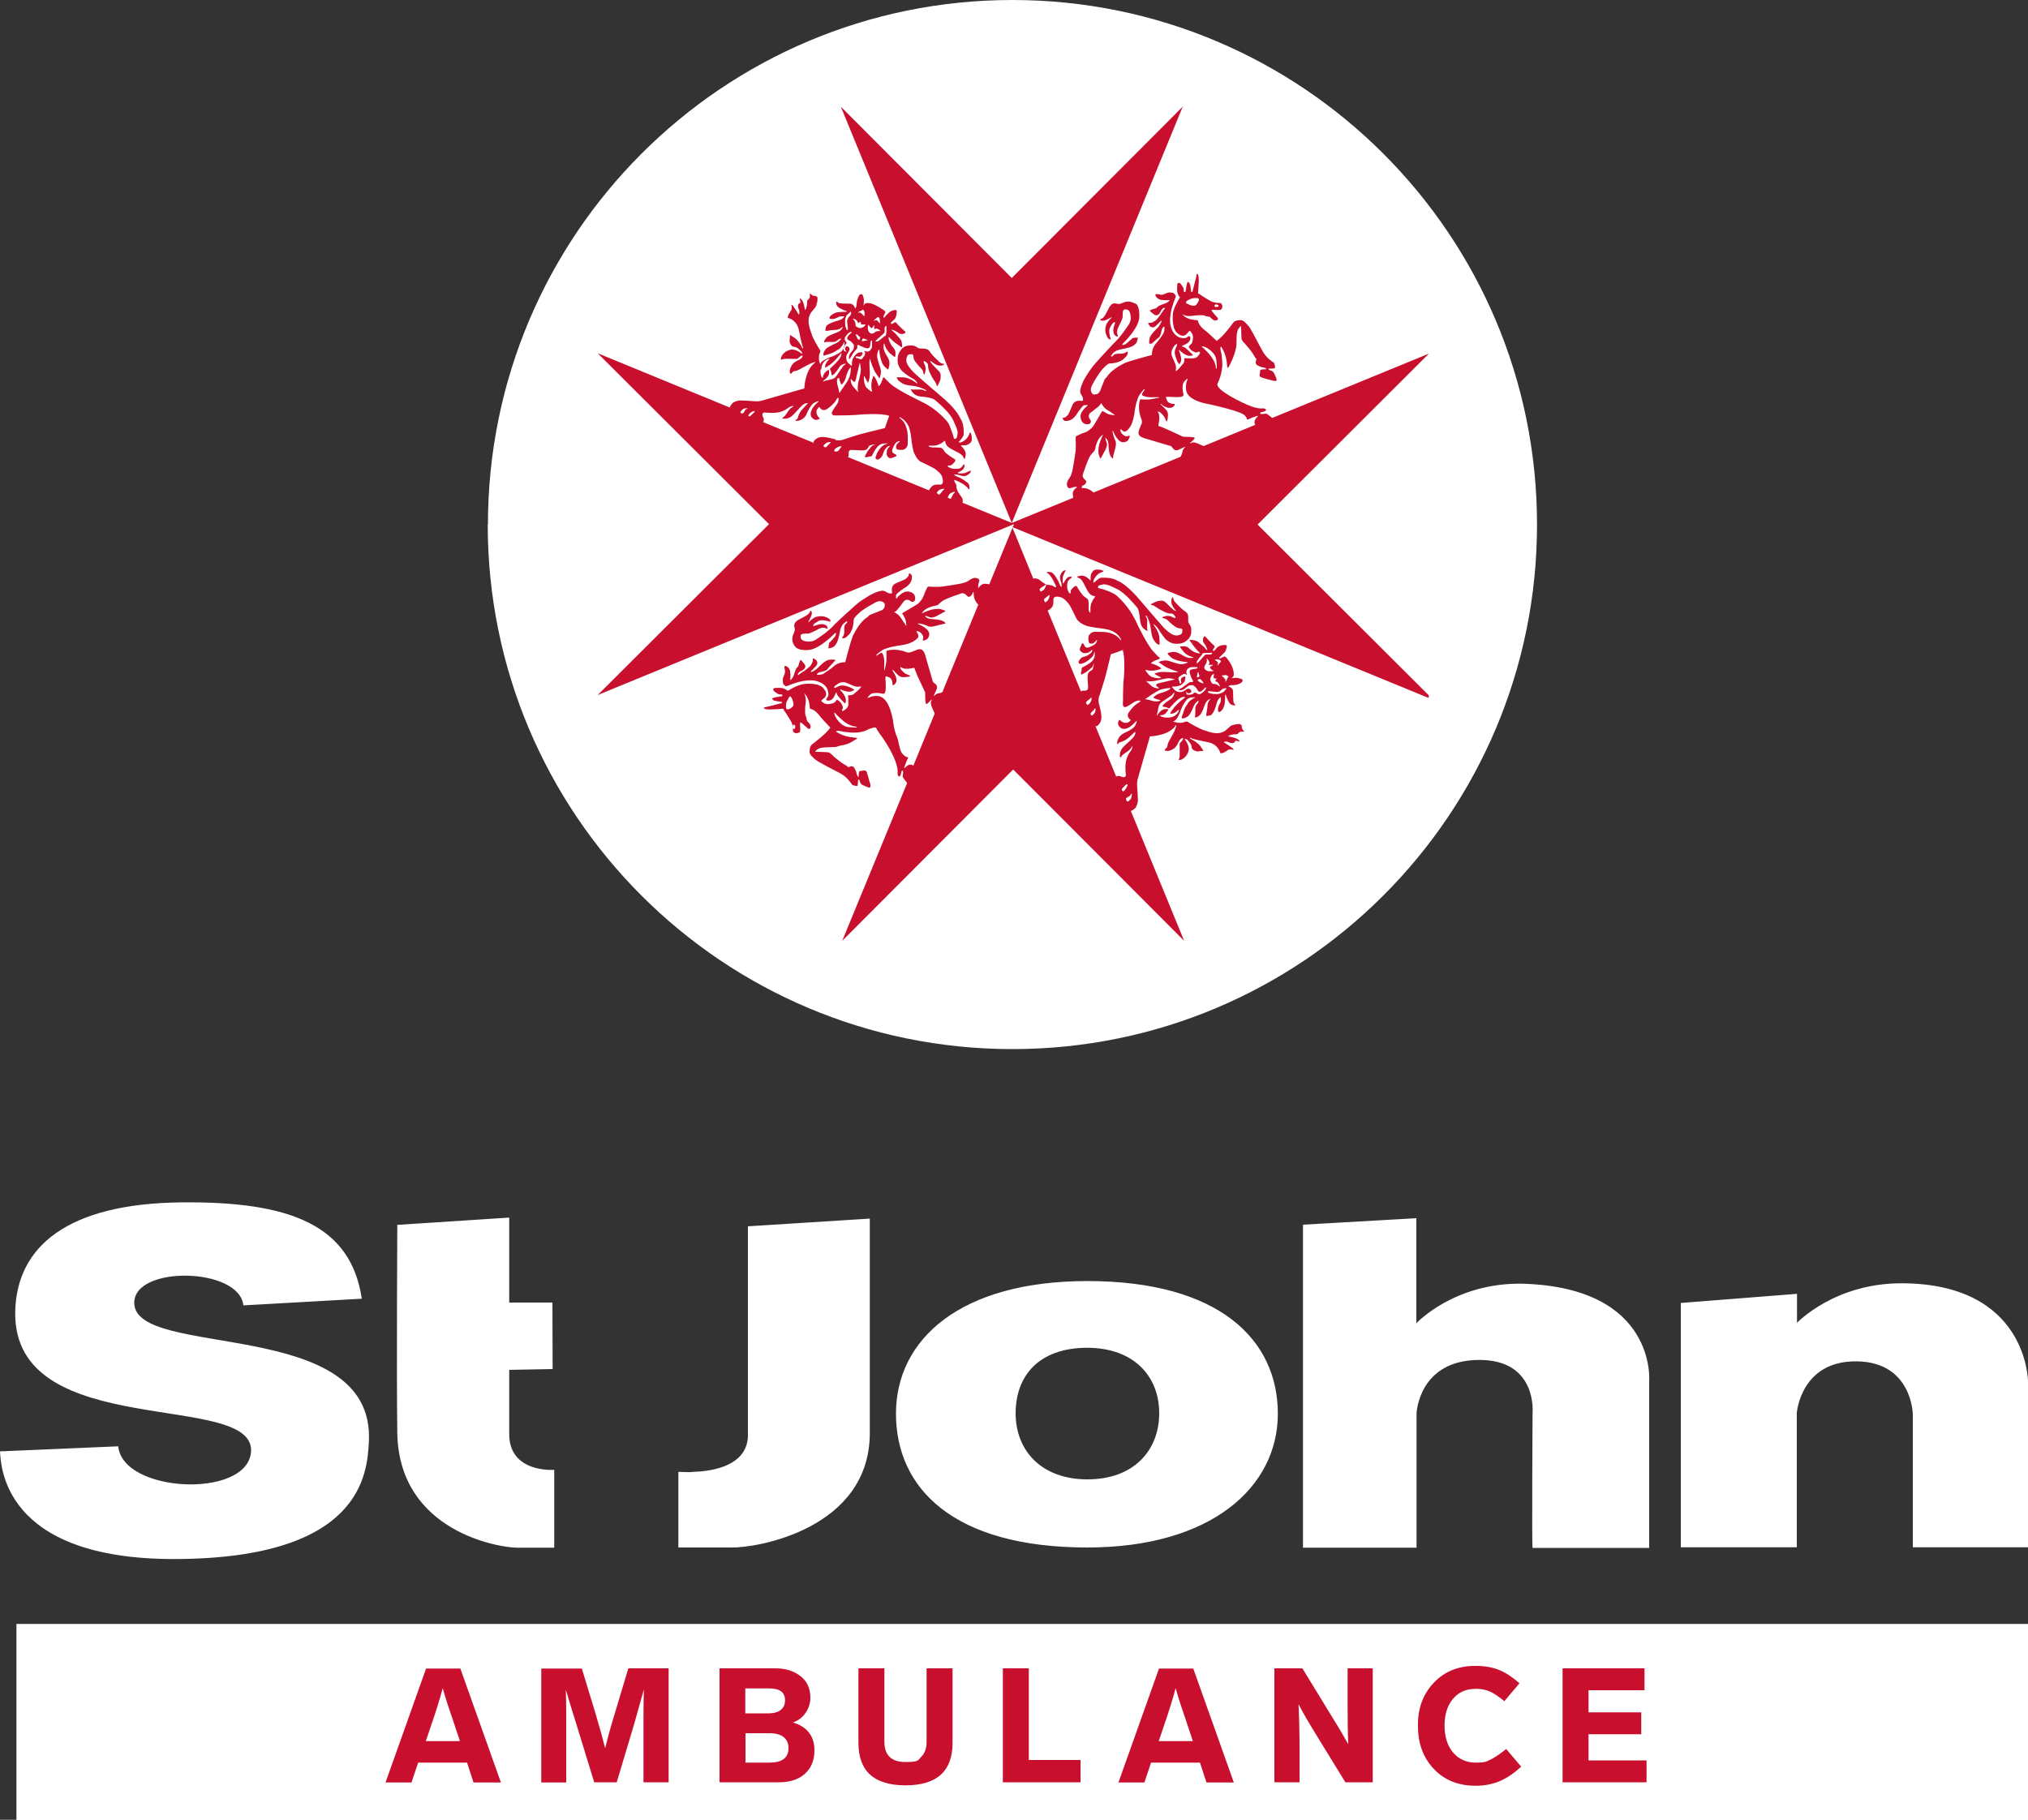 <svg id="Layer_1" xmlns="http://www.w3.org/2000/svg" version="1.1" viewBox="0 0 1000 897.5"><rect x="0" y="0" width="1000" height="897.5" fill="#333333" stroke="none"/><defs><style>.st0{fill:#fff}.st1{fill:#c8102e}</style></defs><path class="st0" d="M240.6 258.7C240.6 115.8 356.4 0 499.2 0s258.7 115.8 258.7 258.7-115.8 258.7-258.7 258.7-258.7-115.8-258.7-258.7"/><path class="st1" d="M513.6 289.6c.6-.3 1.2-.5 1.5-.9.2-.2.9-1 .7.2 0 0-.8 1.7-1.1 2-.4.2-1.2.8-1.3.8-.2 0-.4 0-.5-.2 0 0-.2-1-.3-.8 0-.2.5-.7 1.1-1m3.6 5s-.4 1.3-.8 1.6l-.8.6c-.1 0-.2.4-.5 0 0-.1-.2-.5-.3-.7 0-.2-.5-.5.3-1 .3-.4 1.4-1.1 1.7-1.4.2-.2 1-1 .5.9m2.1.9c0-.9.4-1 .6-1.1 1.1-.6 2.5 0 2.7 0 1.8.2 4 3.1 4.3 3.5.6.6 2.4 4.5 3.3 6.3.2.5.4.8.4.8 1.2 2.1 4 3.1 4.3 3.3 1.7.8 6.6 1.3 6.9 1.4 3.9.4 5.2 1 5.4 1 3.9 1.3 5.2 4.2 5.4 4.6.2.4-.2.4-.3.2-.3-.5-.8-.9-1.1-1.2-1.3-1.4-3.4-2-4.3-2.3-2-.6-5.8-.5-7.3-.5s-2.2 1-2.5 1.3c-1 .9-.6 2.9-.5 3.4.2 1.5 1.4 1.1 1.8 1.1 1-.2 1.9-1.5 2.1-1.7.3-.4.3 0 .2.2 0 .6-.3.9-.4 1.1-.3.7-1.4 1.3-1.7 1.4-.3.1-1 .5-1.7.8-1 .4-1.5.1-1.7 0-.5-.2-.9-1.2-1-1.5-.2-.3-.4-.4-.5-.4-.5 0-.5.2-.6.5 0 .5-.2.5-.3.8-.9 1.7-.5 2.3-.2 2.5 1.3 1.6 3.4.9 3.6.8.8-.1 1.7-1.2 2-1.4.3-.3.2.4.1.6 0 .6-1.2 1.5-1.5 1.7-.2.2-.7.4-1.1.6-.6.3-1.3.5-1.8.6-1.2.4-1.6 1.3-1.8 1.5-.8.9-.3 1.6-.2 1.7.5.5 1.6 0 1.9-.1 2-.6 3.9-2.5 4.6-3.2.1-.2.3-.4.4-.6 0 0 .7-1.9.8-2v2c-.1 1.1-.5 1.7-.7 2-.8 1.5-4.4 3.4-5.1 3.7-.7.3-.6.6-.6 1s-.3 1.4-.4 1.9c0 .9.3.7.5.7s.9-.5 1.1-.6c1.1-.5 3-2.1 3.2-2.3 1.2-.9 1.2-1.7 1.5-2.4.1 0 0 .4 0 .7 0 .5-.3 1.1-.4 1.7-.2.8-.9 1-1.2 1.2-1.6.9-1.3 2.4-1.4 3 0 .5 0 2.3.2 3.9v1.4c0 1.7-1.7 1.4-2.3 1.4-.6 0-.9.2-1.2.4l-16.4-39.9c1-.4 1.6-1.1 1.8-1.3 1.3-1.1 1-3.3 1-4.2m34.2 25.1c.3.8.4 1.7.6 2.8.5 4.2 0 10 0 10.7-.1 1-.3 2.2-.3 3.8-.2 3.8-.1 8.3-.2 8.7-.2 2.3 1.1 2 1.3 2 .6 0 3.1-1.7 3.4-1.9 1.9-1.4 3-1.3 3.4-1.3.4 0 .5.2.5.4s-.8.5-1.1.8c-1.4.8-2.6 2.1-3.5 3.2-.4.5-.7.9-.9 1.2-1.8 2.3.3 3.6.8 4-.2.4-.8.8-1.2 1.1-2 1.1-3.9-.8-4-1-.3-.3-.6 0-.7.1-1 1.9.2 2.9.4 3.2 1.6 1.8 3.7.6 4 .5 1.6-.5 3.8-3 4-3.2.4-.5.4-.2.4 0 0 .4-.5 1.6-.8 2.1-.7 1.5-4.7 3.4-5.1 3.5-.4.2-.8.4-1.1.6-2.5 1.6-2.7 4.3-2.6 4.6 0 .5.2.4.4.4s.2-.3.3-.5c0-.2.3-.3.5-.4.7-.1 2.1-.7 2.2-.8 1.3-.5 3.1-2.2 4.3-3.4.5-.5 1-.9 1.2-1.1v1.1c-.4 1.5-2 2.8-2.5 3.3-.8.8-2.7 2.4-3.3 3.1-1.9 1.9-1.8 3.9-1.8 4.6 0 .7.3.7.4.6.2 0 .4-.5.5-.7.5-.6 2.6-2.1 3-2.3.8-.4 1.8-1.8 2.3-2.6.2.1-.1.8-.2 1.1 0 .5-.4 1-.5 1.2-1.2 1.5-1.7 2.7-1.9 3.2-1.3 3-.8 7.8-.7 8.1.2 1.1-.1 1.4-.4 1.6-.6.6-2.2-.3-2.7-.4-.5-.1-1.4.1-1.6.3L540 357.7c.2.3.3.5.4.5.8 0 1.3-.7 2-1.7s.7-2.7.7-3.2c0-.7-.2-2-.5-3.3-.3-1.2-.5-2.4-.7-2.9-.5-2.1 0-3.8.4-4.5.2-.5 2.2-7.1 2.4-7.6.3-.9 2.2-8.6 2.8-11.2 0-.5.2-.7.2-.8.2-.6.4-.5.6-.5.2 0 4.9-1.7 5.2-1.9.3-.2.4 0 .4.2m11.2 23.7c.6-.3 2.6-1.9 3.4-2.3s2.7-1.9 4.5-2.3c.5-.1 2.2-.5 3-.5.8 0 1.5-.2 1.2.1l-.8.7s-1.5.9-3.7 1.5c-.5.1-2.3.7-3.1 1.5-.2.1-1.5.9-.3 1.2.5.2 1.6.7 2.2.7.3 0 1 .3.3.6-.3 0-.8.3-2.3.2-.5 0-2.1-.5-2.9-.7-.8-.2-1.2-.3-1.4-.3s-.9 0 0-.5m.5-8.4c1.1.1 3 0 4.8-.4s4.7-1.1 5.5-1.1 2.1.2 2.4.3c.3 0 1.5.2.4.4s-4.7 1.2-5.8 1.4c-1.1.2-3.2.6-2.9 1.3s.4.7 1 1.1c.3.2.8.5.2.5-.3 0-2.1 0-3.7-1.3l-.2-.2c-.7-.7-1.7-1.6-1.8-1.7-.2-.2-.9-.5.2-.4m15.9 2.3c.2-.1.3-.2.5-.3.9-.6 1.8-1.4 2-2.1.1-.3.3-1.2.3-1.6 0-.4-.2-.8-.7-.5-.3.1-1 .5-1.1.6s-.5.5-.4 1.2.2 1.1.2 1.3c-.5.4-.8.4-.8.1 0-.3-.1-1-.4-1.4-.1-.2-.6-1.2.3-1.8.9-.6 1.5-1.1 1.9-1.2.3 0 .9-.3 1.2 0 .2.2.6.6.6.3s-.4-1-.3-1.6c0-.4.3-1.2 1-1.6.3-.2 1-.6 1.6-.6h2.7c.1 0 .4.4 0 .6-.3.2-.8.2-1.2.3 0 0-1.8.2-2.1.5-.2.2-.7.5-.1 2.3.2.8.8 2.1 1 2.4s.5.8.4 1c0 .2-.2.3-.7.3-.2 0-.8-.2-1.5.4-.1 0-.8.6-1.8 1.3 0 0-1 .8-1.3 1-.7.3-1.3.7-1.4.8-.1 0-.9.5.2.5.5 0 1.3 0 2.3-.7 1-.7 1.7-1.4 2.1-1.6 0 0 1.7-.4 2.1-.1s0 0 .1 0c.6.4 1.5 1.2 1.8 1.8.3.6.7 1.6 1.7 1.3.4-.1.8-.4 1.1-.7.4-.3.8-.8 1-1 .1-.1.4-.5.6-.4 0 .1.2.3.1.5 0 .2-.8 1.4-1.8 2.1-.3.2-1 1-2.1.7-.2-.1-.7-.3-.9-.5-.2-.2-.8-.4-1.2 0-.2.2-.8.8-1.9.8-.3 0-1.7.1-1.7-.2 0-.2 0-.6-.2-.9v-.5c.1.2.5 1 1.3.9.4 0 1.3-.4 1.3-.8 0-.2-.3-.9-.6-1.1-.3-.2-1-.7-1.9 0-.2.1-1.8 1.3-2.5 1.3s-2.2.1-3.3-1c-.3-.4-1.2-1.3-1.2-1.4 0-.1-.3-.4.7-.3 1 0 2 0 3-.6m9-4c-.6.3-.5 0-.5 0 0-.5.2-1.6.3-1.9 0-.5.2-.6.3-.7l.5 1.5c.3.9 0 .8 0 .8-.1 0-.4.2-.6.3m.3 1.1c.2 0 .5-.2.5-.2s.4-.1.6.2c.2.4.8.8 1 1.1s.4.9.2.9-.6-.3-1.2-.5-1.2-.6-1.4-.9c0-.1-.4-.5.2-.6m-.1-9.9c.4-.6 1-1.3 1.4-1.7.2-.2.3-.4.4-.5.2-.2.3-.8.5-.8s.8-.2 1.7-.2h2.3c0-.1.9-.2.6.2-.1.2-.4.6-1 .6h-1.9c-.1 0-.3 0-.8.4l-.2.2c-.6.6-1.8 2.1-2.3 2.6l-1 1s-.5.5-.4-.1c0-.6 0-.9.8-1.7m6.9 3.1c-.2 0-1.9.7-.8 1.5 0 0 .4.5.9.7.2.1.7.5 0 .5-.6 0-2.1.3-3.1-.4-.2-.1-1.5-.9-.7-2.4.1-.2.9-1.1 1-2.1 0-.2 0-.9-.1-1.4.2.2.6.5.9 1 .2.5.7 1.2.4 1.6-.2.2-.7.7.3.6h1.2c.2 0 .5 0 0 .3m.7 4.8s-.3 1.5.3 1.6h1c0 .4-.2.8-.4 1-.2.2-.3.4.2.5.5 0 1 .5 1.4 1.2 0 .1.2.3.3.5.2.4.2.6.2.8-.2 0-.6-.5-1.2-.8-.4-.2-.8-.4-1.3-.5-.4 0-1.2.1-1.5-.5-.1-.2-1.1-1.5-.5-2.7.2-.4.3-1.1 1.1-1.5.1-.1.7-.7.5.4m.8-7.8c.8 0 2 0 2.4.5.2.2.3.5 0 .9 0 0-.8.8-1.1 1.3-.3.3-.7.6-.2-.3 0-.2.3-.8-.2-1.2-.2-.2-.8-.7-1.1-.9 0 0-.5-.4.3-.3m3.7 14.4c.3 0 .7-.2 1-.2s.7 0 .5.3c-.3.3-.9 1.2-1.5 1.6-.6.4-1.9 1-3 1s-2.6 0-3.4-.4c-.2 0-1-.2-1.1-.5 0-.2-.2-.6.5-.5.7 0 3.5.4 3.9.4.4 0 1.5-.3 1.9-.8 0 0 1-.9 1.2-1m.6-6.6s.8 0 1.4.3c.2.2.8.4.4.8-.2.1-.4.3-.6 1-.2.6-.4 1.1-.7 1.3v-.2c0-.4.1-.9-.4-1.4-.2-.2-.8-.9-1.2-1.2 0-.1-.9-.6 1.1-.4m-19.7 11.1c-.5.3-4.1 3.1-5.8 5.6-.2.2-.3.4-.4.6-.2.2-1.1 1.5-.7 1.6.4 0 1.7.1 3.3-1.4.2-.1 1.3-1.3.7.1 0 0-1 3.1-5 3.2-.2 0-2.2.2-3.7-.6-.1-.1-1.1-.5.2-.6.6 0 1.7-.2 2.8-1.8.2-.2.5-.7.5-.7s.3-.5-.5-.5-1.9-.2-3.4 1.2c-.2.3-1 1-1.2 1.5 0 .2-.6.9-.4 0 .2-.6.4-1.8.6-2.8 0-.4.2-.6.2-.9.1-.4.2-1.5 1.9-2.7 1.7-1.2 4.2-2.7 4.8-3.3.2-.3.4-.7.7-.9.1-.1.6-.7.3.2 0 .2-.4 1.8-1.5 2.6s-3.5 2.3-3.9 3.1c-.1.2-.9.7.3.9.6.1 1.5.2 1.9.5.2.2.6.5 1.1-.1.5-.6 3.3-3.8 5-4.7.3-.1.9-.5 1.3-.6.5 0 1.5-.2 1 .1m-26.9 50.5c-.5.4-.7.8-.9.9-.2 0-.8.2-.8-.1-.1-.6-.7-1.1-.2-1.5.5-.4.5-.4.7-.5 0 0 1.2-.6 1.3-.9.1-.3.4-.8.5-.8s.2 0 .2.4c0 .3-.2 2.1-.7 2.5m-3.6-4.1s-.2-.1-.5-.3c-.1-.1-.3-.7.2-1.2l1.1-1.1c.3-.3.6-.7.8-.7.2 0 .7-.3.6.1 0 .4-.3 1-.4 1.1 0 0-.6 1.3-1.2 1.8s-.6.4-.7.4m-15.1-37.4c-.2 0-.5 0-.7-.4 0-.2-.4-.5.2-1.1.6-.7 1.2-1 1.4-1.4v-.1c.2-.4.7-.9.7 0v.4s-.3 1.4-.7 1.7c-.3.3-.9.9-1.1 1m-2-5.3c-.1 0-.1 0-.5-.4-.2-.2-.7-.7-.1-1.3.3-.4 1.5-1.2 1.7-1.4.2-.2 1.1-1.6.6.9 0 0-.5 1.2-1 1.6-.5.4-.6.5-.7.5m-70.9-6.6c-.4 0-1 .4-1.2.5-.2.2-1.1.4-1.8.5-.7.1-1.5.8-1.7 1-.5.8-.3-.1-.2-.4.2-.3.9-1.7 1.2-2.5.8-1.7-.4-2.8-1-3.1-.6-.4-.9-.8-1-1.4 0-.2-.6-2-1.2-4.3 0 0-2.3-7.7-2.5-8.6-1-2.8-2.3-2.5-2.9-2.5-.6 0-2.3.8-3.9 1.4-1.6.6-3-.2-3.5-.4-5.1-1.5-7.8-.4-8.4-.3-.5.1-.3.6-.3 1v3.7c0 1-.7 3.8-.8 4.6-.1.7-.2.2-.3 0V328c.2-3.3-.3-4.4-.7-5.4-.4-1-.9-.6-1.1-.5-.2 0-1 .7-1.7 1.1-.7.4-.4-.1-.3-.3.1-.2 1.8-1.5 2.5-2 2.1-1.6 8.2-2.5 9.2-2.6 6.1-.8 7.7-2.9 8.5-3.5 1.1-1.2-.2-2.7-.2-2.8-.8-1 .2-.7.6-.6.7.2 1.1.5 1.4.9.2.2.3.4.4.5 1 1.1.6 2.3.4 2.8-.2.7.9.1 1.4 0 1.7-.7 1.8-2.3 1.8-3.1-.2-2.4-4.4-4.3-5.2-4.6-.9-.3-.2-.4-.2-.4s.8 0 1.3.1c.9.2 2.8.8 3.4 1.2 1.4.7 3.7-.1 4.6-.3.9-.2 2.5-.7 3.3-.8 1.5-.2.5-.7.2-1-1.6-1.3-5.7-1.3-6.4-1.4-1.9-.2-2.6-.9-2.8-1.1-.7-.5-.2-.4 0-.4.6 0 1.5.4 2 .6 1.2.5 2.9-.3 3.5-.6.7-.3 2.8-1.6 3.5-1.9 1.4-.6.5-.8.2-.9-.3-.1-1.4-.5-1.8-.6-4-.6-8.2 1.7-8.6 1.8-1.1.6-.5 0-.2-.4 1.5-2.1 5.6-3 6.3-3.1s1-.3 1.2-.4c.1-.1 1.1-1 1.8-1.6 1.4-1.3 8.2-3.5 9.6-4 1.4-.5 2.4.6 3 1.2.8.8 1.2.3 1.5.2.8-.4 1-1.3 1.3-1.8.4-.6.5 0 .4.3 0 .3.1 1.8.3 2.3.4 1.6 1.5 2.9 2 3.3L464.8 341zm-15.1 36.6c-.6-.4-1.1-.5-1.4-.5-1.2-.1-2.5 1.2-2.7 1.5-.5.5-.4-.1-.4-.1l.5-1.4c.2-.8.8-2.1 1-2.5.8-1.4 0-1.1-.4-1.3-.4-.1-1-.5-1.3-.9-1.9-1.2-2.2-4.7-2.6-6-.3-1.4-.4-1.9-.7-2.8-1.4-2.8-2-7.3-2.1-8.5-.3-1.8-1.1-4.5-1.1-4.5-1.8-5.5-3.9-6.3-4.2-6.6-2.7-1.7-6-.2-6.7.1-.7.3-.4-.3-.3-.4.1-.1.8-.8 1-1.1 1.4-1.3 4.9-.8 6.1-.5 1.2.3 1.1-.4 1.4-.9.5-1 .2-5.1.1-6.6 0-1.4.4-1 .5-1s.7.2 1.2.4c1.7.6 1.8 2.9 1.8 3.5 0 .6.4.4.6.3.2 0 .6-.5 1-1 1.2-2-.9-4.8-1.3-5.5-.8-1.6.2-.7.4-.4l.4.4c.5.5 1.3 1.5 2.2 2.1 1.2.9 3.1.5 4.3.4 2.3-.3.3-.9-.7-1.3-.5-.2-1.1-.7-1.7-1.2-.6-.6-1.1-1.2-1.3-1.7-.3-.9.2-.5.2-.5s.6.3 1.1.5c1.4.5 3.8.1 4.6-.1.8-.2 1-.1 1 0s.7 1.9.7 1.9c.3 1 3.5 7.8 3.9 8.6.4.8.6 1.1.7 1.6 0 1.1 0 4.5.3 5.2.2.8.7.3 1 0 .3-.2 1.2-1.1 1.5-1.5.5-.6.5-.1.4 0-.1.1-.3.8-.4 1.1-.2 1 .9 3.3 1.2 3.9.2.5.5 1.2.7 1.6l-10.4 25.4zm-28.5-18.8c-.5 0-2.7-.2-3.4-.2-4.3-.3-6.7-5.4-6.7-5.4-1-2.8.1-1.4.3-1.2.1.3 2.2 2.1 2.5 2.5 3.8 3.5 6.4 3.7 7.1 3.8 1.5.2.5.5.2.5m-29.9.4c-.1.6-.5.3-.7.2-.3 0-.5-1.3-.5-1.3.4-1 .8-.7 1.1-.5.4.4.2 1 .1 1.5m-3.3-9.3c-.3 0-1 .4-1.1-1-.1-.7 0-2.1.3-2.7 0 0 1.1-2.1 1.2-2.3s.5-.6.9-.1 1.1 1.9 1.2 3.1c0 .4.5 1.1-.8 2.1-.6.5-1.3.9-1.8.9m81.8-106.5c-.4.3-.9 1.4-1.2 2-.3.6-.2.6-.5.7-.3 0-.9-.3-1.2-.5-.3-.2-.1-.4 0-.6 0-.2.5-.8.7-1.2.2-.4 2-1.1 2-1.1 1.2-.2.4.5.2.7m-5.2-1.7c-.2.2-1 1.3-1.4 1.7-.6.8-.6.6-.8.6-.2 0-.6-.4-.8-.5-.5-.3-.1-.7 0-.8l.5-.6c.3-.4 1.6-.8 1.6-.8 1.9-.5 1.1.2.9.5m-7.2.1l-39.9-16.4c.2-.2.5-.6.4-1.2 0-.6-.4-2.3 1.4-2.3 1.7 0 4.6.3 5.2.2.6 0 2.1.2 3-1.4.2-.3.4-1 1.2-1.1.6-.2 1.1-.4 1.7-.4h.7c-.7.3-1.5.2-2.4 1.5-.2.2-1.8 2-2.2 3.2-.1.2-.6.9-.6 1.1 0 .2-.2.6.7.5.5 0 1.5-.4 1.9-.4.4 0 .6.1 1-.6.3-.7 2.1-4.3 3.7-5.1.3-.2 1.1-.7 2.5-.7h1.5c-.2.1-1.9.6-2.6 1.2-.7.6-2.6 2.6-3.1 4.6-.1.3-.7 1.4-.1 1.9.1.1.8.6 1.7-.2.3-.2 1.1-.7 1.5-1.8.3-.7.7-2.3 1.3-2.9.2-.3 1.1-1.4 1.7-1.5.2 0 .9-.2.6.1-.3.3-1.3 1.1-1.4 2 0 .2-.8 2.4.8 3.6.3.2.9.6 2.5-.2.3-.1.3-.2.8-.3.3-.1.5-.1.5-.6 0-.2-.1-.4-.4-.5-.3-.1-1.3-.6-1.5-1-.1-.3-.4-.7 0-1.7.2-.6.6-1.4.8-1.7.1-.3.7-1.4 1.4-1.7.2-.1.5-.4 1.1-.4.2 0 .6 0 .2.3-.2.1-1.6 1-1.7 2.1 0 .4-.4 1.6 1.1 1.8.5 0 2.4.4 3.4-.5.3-.3 1.2-1 1.2-2.5s.2-5.3-.5-7.3c0-.2-.2-.6-.3-.9-.4-1.1-.9-2.5-2-3.4-.3-.3-.7-.8-1.2-1.1-.2-.1-.1-.5.2-.3.3.2 3 1.4 4.4 4.8 0 .2.2.4.2.6 0 .2.6 1.5 1 5.4 0 .3.6 5.2 1.4 6.9.2.3 1.2 3.1 3.3 4.3.2 0 2.2 1 4 1.9 1.4.7 2.8 1.4 3.1 1.7.4.3 3.3 2.4 3.5 4.3 0 .2.6 1.7 0 2.7 0 .2-.2.6-1.1.6-.9 0-3.1-.3-4.2 1-.2.2-.9.8-1.3 1.8m-46-25.1c-.9-.2-4.8-1.2-6.1-1.2-.5 0-2.2 0-3.2.7s-1.6 1.2-1.7 2c0 0 .2.2.6.4l-25.4-10.4c.2-.2.4-1.1.3-1.6-.1-.5-1.1-2.1-.5-2.7.2-.3.5-.6 1.6-.4.3 0 5.1.6 8.1-.7.5-.2 1.7-.7 3.2-1.9.2-.1.7-.4 1.2-.5.3 0 1-.4 1.1-.1-.7.5-2.1 1.5-2.5 2.3-.2.4-1.7 2.5-2.3 3-.2.2-.7.4-.7.5 0 .2 0 .4.6.4.7 0 2.8.1 4.6-1.8.7-.6 2.3-2.5 3.1-3.3.6-.7 2.3-2.8 4.3-2.6-.4.6-3.7 3.6-4.4 5.5 0 .1-.6 1.5-.8 2.2 0 .2-.2.4-.4.4s-.5.1-.5.3c0 .2 0 .4.4.4.3 0 3.8-.1 5.2-3.8.1-.4 2-4.4 3.5-5.1 0 0 .2 0 .2-.1.6-.3 1.5-.7 1.8-.7.2 0 .4 0 0 .4 0 0-.2.2-.4.3-.8.7-2.4 2.4-2.8 3.7-.1.3-1.3 2.5.5 4 .3.2 1.3 1.4 3.2.4.2-.1.4-.4 0-.7-.2-.2-2.1-2.1-1-4.1.3-.4.7-1 1.1-1.2.4.6 1.7 2.6 4 .9.6-.4 2.2-1.6 3.4-3 .4-.4.7-.9.9-1.3.3-.4.6-1.1.8-1.1.1 0 .4 0 .4.5 0 .3 0 .9-.4 2-.2.4-.5.9-.9 1.4-.2.3-2 2.8-2 3.4 0 .3-.3 1.5 2 1.4.6 0 8.8 0 12.5-.5.9 0 9.8-.7 13.5.6.2 0 .4.1.2.4-.2.3-1.8 4.9-1.9 5.2v.1c0 .2 0 .3-.5.5-.6.1-10.9 2.7-12 3s-6.8 2.1-7.6 2.4c-.8.3-2.4.9-4.5.4m2.6 3.9c-.2.2-.7 1-1 1.3-.6.6-1.7.6-1.9.4-.4-.3-.2-.5-.2-.6s.1-.3.5-.7c.4-.4 1.6-1 1.6-1 2.5-.6 1.1.4.9.6m-5.3-2.1c-.3.2-1 1-1.6 1.6-.6.6-.8 0-1 0-.4-.2-.5-.4-.4-.6 0-.2.7-.8 1-1.1.3-.4 1.7-.7 1.7-.7 1.5 0 .5.6.2.8m-37-15.6c0 .1-.3.4-.6.6l-1.4 1.4c-.4.4-.8 0-.9-.1-.2-.2 0-.3 0-.4 0 0 .2-.2.5-.7.3-.5 1.4-1 1.4-1l.9-.3c.3-.1.2.3 0 .5m-4.1-1.4c-.3.1-.7 1.1-.7 1.1 0 .1-.4.6-.7.9-.2.2-.4.2-.6.1l-.4-.2s-.1 0-.2-.1c-.2-.2-.1-.5 0-.6 0-.2.7-.7 1-1.1.3-.4 1.7-.6 2-.6.3 0 .3.1.3.2s-.4.2-.6.4m37.1-19.8c.1-4 3.2-5 3.2-5 1.5-.6.3.5.1.7-1.5 1.6-1.5 2.9-1.4 3.3 0 .4 1.4-.5 1.6-.7 2.6-1.5 5.9-5.7 6.2-6.2.4-.5.2.5.1.9 0 .5-.5 1.1-.6 1.4-.9 1.6-4 4.5-4.6 5s-.3.8-.1 1.1c.3.4.4 1.3.5 1.9.2 1.1.7.4.9.3.8-.5 2.4-2.8 3.1-3.9.8-1.2 2.4-1.5 2.6-1.5.9-.2.3.2.2.3-.2.3-.6.4-.9.7-.5.6-2.1 3.1-3.3 4.8-.5.7-1 1.2-1.4 1.4-.6.3-1 .4-1.3.5-1 .3-2.9.6-3.7.9-.8.2-.2-.3 0-.4.3-.2.8-.6 1.1-.9l.3-.3c1.5-1.5 1.2-2.6 1.2-3.4 0-.8-.5-.5-.5-.5s-.5.3-.7.5c-1.5 1.2-1.7 2.2-1.8 2.8-.1 1.2-.5.3-.6.2-.8-1.4-.6-3.5-.6-3.7m8.8 4.2c.1-.3.4 0 .4 0 0 .1.1.3.1.4 0 .6.5 1.7.7 2.2.3 1.2 1-.1 1.2-.3.5-.6 1-1.6 1.2-2.3.1-.4.2-.6.2-.8.6-2.2 1.5-3.7 1.5-3.7l.7-.8c.3-.3.1.4.1 1.2 0 .8-.3 2.5-.5 3 0 .4-.2.8-.4 1.1-.6 1.5-1.6 2.8-2 3.4-.4.7-2 2.8-2.3 3.4-.5.9-.5.2-.5 0s-.1-.6-.3-1.4c-.2-.8-.7-2.4-.7-2.9-.2-1.5 0-2 .2-2.3v-.1zm9.7 6.2c.1 1.1-.2.4-.4.2l-1.9-2.1c-1.3-1.6-1.4-3.4-1.3-3.7 0-.5.3 0 .5.2.4.6 1.1 1 1.1 1 .5.4.9-.8 1.1-1.9 0-.4.1-.7.2-1 .2-1.1 1.2-4.7 1.4-5.9.2-1.1.3 0 .4.4 0 .3.2 1.6.3 2.4 0 .6-.3 2.4-.7 4.1-.1.5-.2 1-.4 1.4-.5 1.8-.5 3.8-.4 4.8m-6.7-21c0-1.2.6-1.7.8-1.9.5-.4.3-1 0-1.2-.2-.2-.4-.7-.5-.9-.3-1.1.5-1.8.7-2.1.7-1.1 1.8-1.7 2.1-1.8.2 0 .4 0 .5.1.2.2-.2.5-.4.6-.1.1-.6.6-1 .9-.3.4-.6.8-.7 1.1-.3 1.1.7 1.4 1.3 1.7s1.4 1.2 1.8 1.8c.4.5 0 2.1 0 2.1v.1c-.1.4-.9 1.1-1.6 2.1s-.7 1.8-.7 2.3c0 1.1.5.3.6.2 0-.2.5-.8.8-1.4.3-.7 2.1-2.9 2.3-3.1l.3-.3c.3-.5.1-.9.1-1.1 0-.5 0-.6.3-.7.2-.1.7.2 1 .4.4.2 1.7.7 2.4 1 1.8.6 2.2 0 2.3-.1.4-.3.5-2.1.5-2.1 0-.4.1-.9.3-1.2.2-.3.5 0 .5 0v2.7c0 .5-.2.9-.4 1.2 0 0-.2.3-.2.4-.4.7-1.2.9-1.6 1-.6 0-1.3-.3-1.6-.3-.3 0 .1.3.3.6.2.2 0 .8 0 1.1 0 .4-.6 1-1.2 1.9-.6.9-1.6.4-1.8.2-.4-.2-1.1-.4-1.4-.4s-.3-.2.1-.8c.2 0 .7.1 1.3.2.6.1 1-.2 1.2-.4.1-.1.5-.8.6-1.1.2-.5-.1-.6-.5-.7-.4 0-1.3.1-1.6.3-.9.3-1.9 1.6-2.5 2.6-.6 1-.6 2-.6 3s-.2.8-.4.7c-.1 0-1-.9-1.4-1.2-1.1-1.1-1.1-2.6-1-3.3 0-.7 1.2-2.3 1.3-2.6.4-.5.3-1.3.3-1.3 0-.2-.2-.5-.3-.6-.2-.3-.9-.6-1.1-.6-.4 0-.6.7-.8 1.2v.1c-.2.8.7 1.2.9 1.3.2.1-.3.1-.5 0-.2 0-.7-.1-.9-.2-.2 0-.2-.7-.2-1.2v-.5m1.8-16.1c.4-.6 1.3-1.2 1.6-1.5.3-.3.3.2.3.5s-.1.7-.2.9c0 .3-1 1.2-1 1.2-.4.4-.7 1.5-.8 1.9 0 .4.3 3.1.4 3.9 0 .8-.3.6-.5.5-.2 0-.4-.9-.5-1.1-.4-.8-.4-2.3-.4-3.4s.6-2.4 1-3m6.4 11.6s-.2.3-.2.5c-.1.6-.5.3-.6.2-.3-.2-.6-.8-.9-1.4-.2-.6-.5-1-.5-1.2 0-.1.6 0 .9.2.3.2.7.8 1.1 1 .4.2.2.6.2.6m3.6 1c0 .1-.1.3-.7.3-.3 0-1.4.3-1.9.2 0 0-.4.1 0-.5.1-.2.2-.5.3-.6 0-.1 0-.3.8 0 0 0 .9.4 1.5.5m-5.9-10c.6.3 1.1.9 1.2 1.4s.3.4.5.2.5-.5 1-.4v.9c.1.6 1.6.3 1.6.3 1-.2.5.4.4.5-.4.8-1.1.9-1.5 1.1-1.2.6-2.5-.4-2.7-.5-.6-.3-.4-1-.5-1.5-.1-1.3-1.2-2.2-1.3-2.5.4 0 1 .3 1.4.5m2.3-4.2c.5-.1.7-.3.9-.4 0 0 0-.1.1-.1.2-.3.4-.1.6 0l.2.3c.3.5.3 1.4.3 1.4.1 2-.3 1.2-.4 1.1-.3-.4-1.1-1-1.2-1.2-.5-.5-1.1-.4-1.4-.3h-.2c.2-.4.6-.7 1.3-.8m3.6 7.1c0-.6.4 0 .5 0 .2.5.7.9.7.9.8 1.1 1.5-.6 1.6-.8.2-.4.3-.1.3 0v1.2c0 1 .4.4.6.3.5-.3 1.1.1 1.6.4.5.2.7.7 1 .9-.5-.2-1.1-.2-1.4-.1-1 0-1.9.9-2.1 1-1.5.8-2.3-.6-2.4-.7-.7-1-.4-2.5-.4-3.1m3.2-2.8c.5-.3 1.3-1.1 1.3-1.1.4-.4.7-.2.9 0 .5.4.5 1.6.5 2.4 0 .8-.2.4-.3.3-.2-.3-.8-.9-.9-1.1-.4-.5-1-.3-1.2-.2-.9.5-.6 0-.3-.2m4.6 6.7c.4-.5.4-.7.4-.8v-1.9c0-.6.5-.8.6-1 .4-.3.3.5.3.6v2.3c-.1.9-.2 1.5-.3 1.7 0 .2-.6.3-.8.5-.2.2-1.3 1.1-2.2 1.8-.8.7-1.1.7-1.8.7-.6 0-.2-.4-.1-.4l1-1c.5-.5 2.3-1.9 2.7-2.5m98 75.1c.5-.2 1.4-.5 1.8-1.3.1-.3.6-.8-.2-1.5-.6-.6-1.7-1.5-1.2-3 .5-1.4 2.7-8.2 4-9.6.5-.6 1.4-1.6 1.6-1.8.1-.1.3-.5.5-1.2 0-.7 1-4.8 3.1-6.3.3-.3 1-1 .4.2-.1.3-2.5 4.6-1.9 8.6.1.4.4 1.5.6 1.8.1.3.3 1.2.9-.2.3-.7 1.6-2.9 1.9-3.5.3-.7 1.1-2.4.6-3.5-.2-.6-.6-1.4-.6-2s0-.7.4 0c.2.2.9.9 1.1 2.8 0 .7 0 4.8 1.4 6.4.2.2.7 1.3.9-.2 0-.8.6-2.4.8-3.3.2-.9 1-3.2.3-4.6-.3-.6-1-2.5-1.2-3.4-.1-.6-.2-1.3-.2-1.3s0-.7.4.2c.3.9 2.3 5.1 4.6 5.2.8 0 2.4 0 3.1-1.8.2-.5.8-1.7 0-1.4-.4.2-1.7.6-2.8-.4-.4-.4-1.1-.8-1.4-1.9 0-.3-.4-1.4.6-.6.2.2 1.2 1.7 2.8.2.4-.5 1.5-1.4 2.4-3.8.4-1.2.8-2.7 1.1-4.6 0-1 1-7.1 2.6-9.2.5-.7 1.8-2.4 2-2.5.2-.1.8-.4.3.3-.4.7-1 1.5-1.1 1.7 0 .2-.5.7.5 1.1 1 .4 2.1.9 5.4.7h2.2c.2 0 .7.2 0 .3-.7.1-3.6.7-4.6.8-1 .1-3.4 0-3.7 0-.3 0-.8-.3-.9.3-.1.6-1.2 3.2.3 8.4.2.4.9 1.6.6 3 0 .2 0 .3-.2.5-.6 1.6-1.4 3.3-1.4 3.9 0 .6-.3 1.9 2.5 2.9 1.4.4 12.3 3.7 12.8 3.8.6 0 1 .4 1.4 1 .4.6 1.4 1.8 3.1 1 .8-.3 2.2-1.1 2.5-1.2.3-.2 1.2-.3.4.2-.2.2-.9 1-1 1.7s-.3 1.6-.5 1.8c0 .1-.4.7-.5 1l-42.9 17.6c-.5-.5-1.7-1.5-3.2-1.9-.4-.2-1.9-.4-2.2-.3-.2 0-.9 0-.3-.4m39.2-40.8c.6.4 3.4 2.5 5.5 1.3.5-.4 1-.8 1-1 0-.2.3-.6-.3-.6s-2.8-.1-3.5-1.8c-.2-.5-.4-1.1-.4-1.2 0-.1-.5-.6 1-.5 1.4 0 5.6.4 6.6-.1.5-.2 1.2-.1.9-1.4-.3-1-.7-3.7 0-5.3.1-.3.3-.5.5-.8.3-.3 1-.9 1.1-1.1s.7-.4.4.3c0 .2-.3.7-.5 1.3 0 0-.7 3.6.4 5.4.3.4 1.5 3.7 11 5.4 1.2.2 16.1 3.6 17.4 5.5.3.3.8.9.9 1.3.1.3-.1 1.1 1.3.4.4-.2 1.7-.8 2.5-1l1.4-.5s.6-.1.2.4c-.2.2-1.5 1.4-1.5 2.5v.2c0 .3 0 .8.4 1.3L593.5 220c-.4-.2-1-.4-1.4-.6-.6-.3-2.9-1.4-3.9-1.2-.3 0-1 .2-1.1.4s-.6 0 0-.4c.5-.3 1.3-1.2 1.6-1.5.3-.3.7-.8 0-1-.8-.2-4.1-.3-5.2-.3-.4-.1-.8-.3-1.6-.7s-7.6-3.5-8.6-3.9c-1-.3-1.9-.7-2-.7-.1 0-.2-.2 0-1 0-.2.1-.6.2-1.1.2-1.1.2-2.6 0-3.6-.1-.5-.5-1.1-.5-1.1s-.4-.6.5-.2c.9.3 2.5 2.1 2.9 3 .4.9 1 3 1.3.7.2-1.2.5-3.1-.4-4.3-.9-1.2-2.3-2.3-2.5-2.6-.3-.3-1.2-1.2.4-.4m21.2-28.3s5.1 2.3 5.4 6.7c0 .6.3 2.9.2 3.4 0 .3-.3 1.3-.5-.2 0-.6-.3-3.3-3.8-7.1-.4-.3-2.2-2.4-2.5-2.5-.3-.1-1.6-1.3 1.2-.3m-9.3-22.7c.1-.2 2.3-1.2 2.3-1.2.6-.2 2-.4 2.7-.3 1.4.1 1.1.8 1 1.1 0 .5-.5 1.1-.9 1.8-.3.4-.6.7-1.3.9 0 0-1.1 0-1.9-.3-.8-.4-1.7-.8-2-.9-.5-.4 0-.8 0-.9m14.5 1.4s1.2.1 1.3.5v.2c.1.2.2.4-.3.5-.5 0-1.1.3-1.5-.1 0-.1-.2-.2-.2-.4.3-.3.3-.5.7-.7M704.6 343l-84.5-84.3 84.5-84.3-77.2 31.7c-.1 0-.3-.2-.5-.3-.4-.2-2-1.9-2.9-1.8-.3 0-1 .2-1.5.2s-.9-.1-.9-.1-.7-.4.3-.8c.3-.1 1.3-.3 1.6-.4.3-.2 1.2-.5.5-1.1-.3-.3-.5-.4-1-.4s-2.3.4-6.3-1.1-17.3-7.9-16.4-11c0 0 2.7-5 2.4-10.8-.1-1.1-.2-3.8-.7-5.2-.1-.5-.3-1.4-.2-1.7 0-.2.2-1.3.8.1.3.6 2 3.1 2.4 7.8.1.6.2 1.6.2 1.6s0 1.1 1-.7c.5-.9 1.7-3.5 2.5-5.9.8-2.3 1-4.4 1-4.6 0-1.6 0-5.2.4-6.1 0-.7.5-1.7 1.1-2.3.3-.3.8-1.4.8 0s.1 4.8.2 5.4.2 1.2 1.3 2.2c.2.2.5.6.9 1 1.4 1.6 3.5 4.2 4 5.4.3.6.9 1.3 1.1 1.5v.5c0 .1-.9 1.7.3 2.5.4.3 1.9 1.1 3 1.2.3 0 1 .3 1.3.4.2.2.6.5 0 .5-.5 0-2.5 0-2.7.5 0 .6-.3 1.8-.3 2.3s.1.9.8 1.2c.7.3 3.8 1.1 4.5 1.3.7.2 2.2.6 2.6.5.3 0 .7-.2.4-1.2-.2-.7-1.1-2.6-1.2-2.7-.1-.2-.7-.9-1.1-1.1-.5-.1-1.1-.3-1.4-.6 0 0-.6-.5.3-.5.7 0 2.1 0 2.4-.2.2 0 .4-.2.3-.8-.1-.6-.2-1.8-.8-2.1s-3.6-2.3-5.3-5.5c-.2-.4-.9-1.6-1.7-3.1-1.9-3.6-4.6-8.9-5.5-9.6-.6-.5-2-2.6-3.5-2.6-1.2 0-3 0-4 1.5s-5.3 7-7.8 8.6c0 .2-.2.2-.6-.3-.5-.5-4.6-4.3-5.2-4.7-.6-.4-2.9-2.2-3.5-4.4-.1-.4-.1-.7-.6-.7s-4.5-.2-6.4-2.1c-.4-.3-.9-.8-.9-.8.9.2 1.9 1.4 6.2.6 1.2-.1 3.8-.3 4.7 0 .3.1 1 .5 1.7.5.3 0 .9 0 1.4.5.5.5 1.4 1.6 2.7 1.4.5 0 .9-.4 1-.6 0-.1.1-.4-.4-.9s-2.3-2.6-2.5-2.9c0 0-.8-.7.4-.8 1.2 0 3.7.4 4.2-.3.3-.4.5-1.2.4-1.7 0-.2 0-.3-.1-.4-.3-.6-.3-1-1.5-1-.7 0-2.5 0-4.5-1.1 0 0-3.9-2.3-4.3-2.7-.5-.4-1.2-.8-1.5-.9-.1-.2 0-.4 0-1s.4-4.7.3-5.8c0-1.1-.2-2.1-.3-2.3-.1-.2-.7-1.1-.8 0 0 .6-.6 2.9-.8 3.5-.1.6-.9 3.5-1 3.9s-.2 1-.4 1c-.1 0-.4.1-.5-.5 0-.6-.4-3.5-.8-3.9-.4-.3-.8-.7-.8-.7-.4.6-.7 2.4-.8 2.9 0 .5-.3 1.6-.3 1.8s0 .5-.3.4c-.2 0-.6 0-.6-.5 0-.6 0-1.3-.4-1.9-.4-.6-1.2-1.9-1.4-1.9-.2 0-1.1-.4-1.2 0s-.2.7-.2.8-.3 2.8.2 4.2c.2.4.6 1.4.8 1.6.2.1.5.3.2.6-.1.1-1.1 1.8-2.3 4.2-.5 1.3-1 2.7-1.1 3.9 0 1.1-.6 7.8 2.8 9.7.4.3 2.5 2.1 4.5-.5.4-.5.8-.9.8-.9s.3-.4.7.2c.2.4 1.5 1.5 1.1 3.7 0 .4-.2 1.5-.6 2.2 0 0-1.7 1.4-1.4 1.8.3.4 1 1.8 2.6 2.3.5.2 1 .6 1.9.1.2-.1.5-.3.7-.1.2.1.5.6.2.9-.3.4-1.1 2.2-3 2.3-1 .1-2.9 0-3.5 0s-1.1-.2-1.1 0 .3 2.1-1 3.1c-.2.3-1.9 2.3-2.2 2.5-.3.2-.7.6-.8.7-.1.1-.3.3-.2-.6.1-.7.2-1.7-.3-3s-1.8-4-1.8-4.3c0-.2-.3-1.6.4-2.9.3-.8 1.2-2 1.4-2.1.2-.2.7-.5.7-.5s.2 0 .2.4-.3 1-.5 1.4c-.2.4-.8 1.6-.6 3 .2 1.3 1.1 3.5 1.3 4 .3.5.7 1 .7 1s.2.6.6-.3c.3-.7.7-.9.5-2.7-.2-1.1-.6-2.5-.8-2.9-.2-.3-.3-.8-.3-.8s0-.3.5.2 2.8 2.5 4.6 2.6c.8 0 1.2 0 1.5-.2.2-.1.5-.2 0-.6s-1.2-1.2-2-1.9c-.8-.6-1.4-1.6-2.9-1.9-.2 0-.5-.3.3-.5.3-.1.9-.4 1.5-.7.8-.5 1.6-1.1 1.9-1.8.2-.5.4-1.2.2-1.6-.1-.3-.3-.8-1-.4-.3.2-1.1 1.2-3 .8-.6-.1-4.2-.3-5.7-6.1-.2-.7-.8-4.5 1.1-10.2 0-.2.2-.5.2-.7.3-.8 1.1-2.9 1.2-3.2 0-.2.2-.8-.2-1.1-.4-.3-.7-.9-.9-.9-.2 0-2-.6-3.2 0-1.1.5-2.2 1-2.8.9s-1.9-.4-2.1-.4c-.2 0-.8 0-.8.4s.6 2 2.8 2.5c.5 0 2.4.3 3.7.1.3 0 .8-.1.5.2-.3.3-.8 1.1-3.1 1.8-.2 0-.7.2-1.3.5-.6.2-1.3.6-1.7 1-.2.2-.4.5-.8.6-.3 0-2.1.6-2.5.8-.2.1-.5.3 0 .8.2.2 1.1.8 1.5 1.2.2.2 1.5 1.3 2.9-.2.4-.5.8-1.6 1.2-2.1.4-.4.8-.8 1.2-.8s.5 0 .2.4-1.4 1.9-1.7 2.4c-.3.6-2.4 3.4-3.1 3.7-.4.2-1.6 1.1-2.4.9-.5 0-1-.1-.9.3.2.4.6 1.5 1.3 1.7.7.2 1.4.8 3.2-1.2.7-.6 1.3-1.3 1.5-1.5s.8-.6.6 0c-.2.5-1.3 2.5-1.9 3.1-.6.6-3.8 3.5-4.1 5.5-.1.7-.2 1.7-.1 2.4h1.2c.8-.7 2.5-2.3 2.9-2.6.5-.4 1.1-.5 1.6-2.3.1-.4.5-2.6 1-3 .3-.3.8-1 .8 0 0 .4 0 1.9-.5 2.8-.5.9-2.8 4.1-3.5 4.8l-.3.3c-.7.9-2 2.9-1.9 5.6-.7.1-11 2.9-13.3 3.9-2.3 1.1-7.1 3.8-8.9 6.9-.2.2-1 .9-1.1 1.2 0 .2-.3.7-.6 1.5-.5 1.1-1 2.6-1.5 3.9-.2.4-.8 1.5-1.5 1.8-.8.2-2 .6-2.6-.3-.3-.4-1.2-1.8 0-4 .2-.3.4-.7.7-1.3 1.2-2.2 3.1-5.2 4.3-6.5.8-.9 2.5-2.7 3.4-2.9.9-.1 5.3-.1 7.6-2.7.6-.6 1.5-1.2 1.6-2.5 0-.3 0-1-.5-.6-.2.2-1.3.9-2.6.9-1.4 0-2.9 0-3.5.4-.6.5-.9.9-1.1 1-.2 0-.9.2-.4-.5.4-.5 1-2 3.8-2.8.8-.2 5.7-1 7-2 .5-.4.9-.6 1.3-1.1.4-.4.6-1 .9-2.3 0-.2.2-.7-.2-.6-.4 0-2.2 0-2.6.5-.3.3-1.5 1.4-2.4 2.1 0 0-.8.7-1 .7-.5.2-1.1.4-1.1.4s-.7 0 0-.8c1-1 8.1-7.9 8.1-13.3 0-.8.2-4-1.3-6 0 0-1-.6-1.5-.7-.8-.4-2.9-1.3-5.5 0-.2 0-1.4.7-2.3.5-.7-.2-1.7-.6-2.9.1-.5.4-.8.8-1.1 1.2-.3.4-2 3.9-2.4 4.4-.4.5-.9 1.4-1.8 1.7-.3 0-.9.4-.3.6.5.2 1.2.7 3.5-.5l1.6-.8c.3-.2.5-.1.3.1-.3.2-2.3 2.2-2.7 3.7-.2.8-.9 2.9.4 5.4.3.5.6 1.6 1.8 1.6.2 0 .2-.1 0-.5s-1.1-3.8-.3-5.3c.3-.6 1.3-2.3 1.8-2.5.2-.2 1-.4.7.3-.3.8-1 2.7-.8 3.9 0 .7.3 2.2 1.6 2.6.2.1.9.4.5-.7-.2-.5-.6-1.6.2-3.5.3-.8 2.3-4.2 2.3-5.6 0-1.1-.2-3.4 1-3.5.4 0 1.9-.2 2.5 1.4.2.6 1.1 3.4-.3 5.7-.3.5-4.4 6.8-7.5 9.5-.7.7-10 10.6-11.2 12.5-.9 1.3-2.7 3.8-4 6.4 0 .1 0 .2-.1.3-.6 1.3-1 2.4-1.2 3.4-.1.5-.5 1.5.4 2.9.2.4.9 1.3.8 2.1 0 .2.2 1-.5.9-.7 0-3.5-.7-4.7 2.1-.2.3-1.7 4.3-2.2 4.8-.5.5-1.2 1.3-1.8 1.4-.4 0-1 0-.8.4 0 .3.5 1.1 1.3 1.2h.8-.3.3c1.2-.1 3.3-.6 5.3-4.1.7-1 2.6-3.7 3.3-3.7h1.2c.2 0 .8 0 .1.5-.6.4-3.3 2.9-3.2 5 0 .3 0 1.4.6 2.4.4.7 1 1.3 2.1 1.5.4 0 2.1.2 2.3-.8 0-.2.1-.4.1-.7 0-.3-.2-.6-.5-1-.3-.3-1.2-2.1.5-3.3 1.7-1.2 3-2.4 3.4-2.6.2-.1.4-.3.6-.6l.2-.2c.3-.3.5-.6.7-.9 0-.2.2-.5.4 0 .2.4 1 2.1 3.5 3.5.6.3 1.9 1.4 2.4 1.6.3.2 1 .5.3.5-.8 0-2.5 0-4.3-1.2-.5-.3-1-.5-1.1-.6s-.3-.3-.6 0c-.2.2-1.5 2.6-2.7 4.6-.8 1.3-1.5 2.5-1.7 2.8-.5.7-2.5 2.6-4.7 3.2-.8.2-3 1.3-3.4 1.5-.4.2-.5.4-.5 1 0 .7.2 4.7 0 6.3-.2 1.6-1.3 8.6-1.6 9.8-.3 1.1-.7 2.6-1.3 3.4-.6.8-1.5 2.2-1.4 3.3 0 .9.3 2 1.4 2 .5 0 1.5-.5 2.1-.6.6 0 1-.2 1.2-.1.2 0 .5.2 0 .4-.3.1-1.7 1.3-1.8 2.7 0 .4 0 1.2.2 2.3l-30.3 12.4 84.3-205.3-84.3 84.5-84.3-84.5 84.3 205.3-24.6-10.1h.4c0-.3.2-1.5-.4-2.4-.3-.4-1.7-2.4-1.9-2.8-.2-.4-.7-1.3-.8-2.3 0-.4 0-1.4-.3-1.7-.2-.3-.7-1-.7-1.3 0-.3-.2-.9.5-.5.3.1 3.8 1.7 4.6 2.5.3.3 1 .8 1.4 1.2.2.2.3.6.5.7.1 0 .4.4.4-.3 0-.8.2-1.9-1-2.9-.4-.3-3.1-2.4-5-2.9-.3-.1-2-1-1.4-1.1.4 0 1.5 0 2.3.3.3 0 2.5 1 3.7.2.7-.4 1.5-.8 1.9-1.5.1-.3.4-1.1 0-.9-.5.2-2.5 1.2-3.1 1.3-.6 0-2.1.2-2.8 0-.3 0-.7-.2 0-.5.3-.1 2.2-.9 2.7-2.1.1-.3.3-.6.3-1s-.2-1.1-.6-.6c0 .1-1 1.8-2.1 1.9-1 .1-3.1.5-4.9-.6-.2-.1-1.4-.6-.2-.9.2 0 1.2 0 1.6-.4l.4-.4s1-1 1.1-1.2c0-.2.5-.8-.2-1.2-.7-.3-4.2-2.7-4.8-3.5-.3-.4-.9-1.5-1.4-1.8-.4-.2-1-.4-2.5-.4s-2.9 0-3.5-.3c-.2 0-1.2-.6-.1-.6.5 0 3.3.2 4.5-.6.4-.2 1.6-.6 2.4-1.4.2-.2.8-.7.8 0 0 .3.2 1.7 1.8 2.9.5.4 3.2 1.8 4 2.2.8.4 2.5 1.3 3 2.3.1.2.4.9.5 1 .1 0 .3.5.5-.4 0-.4.4-1.6.3-2.1s-.4-1.8-1.4-2.8c-.2-.3-.7-.8-.8-.9s-.4-.4.3-.4c.8 0 2.4.3 3.8-.9.3-.3 1-.6 1.1-2 0-.6 0-2-.4-2.8-.1-.3-.4-1-.7-.3 0 .2-.8 2.1-1.5 2.7-.2.3-1.6 1.5-2.6 1.8-.3 0-1.8.5-1-.4.3-.3 2.1-2.3 2.2-3.4 0-.8.1-2.7-.3-4.6-.2-1.1-.6-2.2-1.2-3.1-.2-.3-1.5-3.8-7-8.8l-.6-.6c-1-.9-10.8-9.2-13.2-11.4-.4-.4-6.2-5-6-8.3 0-.5.2-2.4 1.4-2.7.2 0 1.9-.6 2.1.7 0 .1-.2 1.4.9 2.8.1.1 1.5 2.1 3 3.5.2.3.8.7 1 2.1 0 .2.4 1.7.8 0 .1-.4.7-2 0-3.7-.2-.4-.6-1.2-.6-1.6 0-.2-.2-.8.5-.4.2.1 1.5.7 1.6 1.9 0 .1 0 1.4.5 2.8.1.4 1.5 3.1 1.5 3.1.4.7.8 1.4 1.3 2 .3.5.8 1.2.8 1.5 0 .3.3 1.8 1 0 .2-.5 1-1.8 1.1-2.8v-.6c.1-.9.2-1.9-.8-3-1.3-1.4-3.5-3.5-3.9-4.2-.1-.2-.6-1.1-.2-.9s2.9 2.6 4.8 2.3c.5 0 1.1 0 1.6-.4.1 0 .5-.5 0-.5-.2 0-1.1 0-2-.8-.9-.8-3.6-3.4-4.4-4.6-.4-.5-.8-1.8-2.8-2-.4 0-1.7-.2-1.9-.1h-.7s-.7-.2-1.1-.5c-.4-.2-1.3-1-2.7-1s-3.1-.2-4.8 1.4c-.2.2-.4.4-.5.6-.3.4-1.6 1.7-1.8 4.6 0 1-.2 3.4 2.3 6.1.4.3 2.4 2 4.4 3.2.3.2.6.4 1 .5.4.2 1.6 1.2 1.9 1.9 0 .1.4.7-.2.3-.3-.2-2.6-2.1-5.2-2.7 0 0-1-.2-1.4-.2s-2.8-.1-3.1 0c0 0-.1 0-.1.1s0 .1.1.3c.2.4.3 1 1.4 1.7 1 .7 1.6 1.5 5.4 2 .5 0 3.4.3 5.3 1.2.4.2 2 .7 2.2 1.1 0 .1.2.6-.3.3-.3-.1-1.3-.7-2.2-.7h-4.3c-.4 0-1-.5-.6.2s1.3 2.7 4.3 3.2c.9.1 6 .5 7.3 1.6.2.2.7.6 1.2 1 2.2 1.9 6.5 5.8 8 9.1.3.6.8 1.7 1.3 2.9.6 1.4 1 2.9.9 3.7 0 .2-.3 2.3-.8 2.5-.5.2-1 .5-1.2-.7 0-.6-1.7-4.9-1.9-5.5-.2-.7-1.2-2.3-1.8-2.9-1.7-1.8-5.8-6.1-11.9-9-.3-.1-.5-.2-.8-.4-.8-.4-11.3-5.4-14.6-8.4-1.1-1-2.3-2.2-2.7-2.6-.2-.2-.3-.4-.5-.6-.1-.1-.3-.1-.4 0-.1 0-.2.2-.3.4-.1.4-.8 2.7-1.6 3.4-.2.2-.5 1-.7-.4-.2-.7-1-2.6-1.6-3.5 0 0-.2-.3-.3-.4-.2-.2-.4-.5-.6 0 0 0 0 .2-.1.4-.4 1-1.2 3.8-.4 6.8 0 0 0 .6-.6 0-.3-.2-2.2-1.4-2.7-2.6-.3-.7-.9-2.5-.7-4.2v-.3c0-.2.1-.5.5.1v.2c.4.8 1.1 2 1.2 2.2.1.2.4.9.7-.4.1-.6.3-1.1.4-1.8.1-.9.2-2.1 0-4.2 0-.8-.2-3.3 0-4.2 0-.4.2-1.3.4 0 .2.6 1.2 4.2 2.9 6.7.2.3 1 1.4 1.2 1.7v.1c0 .1.3.7.6-.1v-.2c.2-.7.8-2.2.3-4-.1-.7-1.9-5.3-1.7-6.5.1-.7.2-1.8.6-2.5.1-.2.5-1.1.5.1 0 .8.6 5 2 7.1.4.6 1.6 1.7 1.9 1.9.2.2.5.6.8-.8.3-1.4.7-2.8-.7-5.2-.3-.6-1.5-2-1.9-4.3v-.8c0-.6 0-1 .3-1.6.2.3.3 1.2.9 2.4.4.8 1 1.7 2 2.6.3.3 1.4 1.2 1.9 1.5.2.1.7.6.7-.4 0-.5.4-2-.6-3.4 0 0-.1-.2-.2-.3-.5-.6-1.4-1.6-1.6-2.2-.3-.8-.9-1.8-.9-2.5 0-.3-.2-1.4.5-.4.3.4 2.4 2.3 3.5 3 .9.6 1.6 1.1 1.8 1.3.2.2.9.9.8-.4 0-.7 0-2.3-1-3.4-.5-.6-2.5-3-3.1-3.4-.5-.4-1.6-1.3-.9-1.1.6.1 2.1.8 2.7 1.2.6.5 1.6 1.3 3 .8.4-.2 1.6-.5.7-1.2-.7-.6-2.9-2.6-3.6-3.4-.2-.3-.9-1.5-1.7-.9-.2.1-.8.7-1.1.6-.3 0-.9 0-.3-.8.2-.3 1.8-1.4 2.1-2.2s.6-1.7.6-3c0-.2 0-1.2-1.3-.7-.3 0-1.6.2-2.7 1.3-.2.2-1.7 1.6-2 2.2 0 .1-.9.5-.5-.7.1-.4.8-1.4.8-1.6 0-.2.1-.6-.5-1.1-.1 0-4.5-3.2-7.1-3.6-.7 0-1.9-.2-2.4.3-.1.1-.5.4-.6.9 0 0-.2-.1 0-.8 0-.6.2-2.2 0-2.7-.1-.2-.2-.6-.3-1 0-.3-.4-1.1-.7-1.1-.2 0-1-.2-1.5 1.1-.1.2-.9 1.5-1 3.8 0 .4-.2 1.6-.5 1.9 0 .1-.2.4-.4-.2-.1-.4-.7-1.7-2.1-1.9-1.4-.1-5.3 0-5.9-.4-.4-.2-.6-.6-.8-.6-.1 0-.5-.2-.4.4 0 .4 0 1.6 1.5 2.6.3.2.8.4 1.3.7.5.3 1 .5 1.6.7.2 0 .8.2.8.3 0 .1 0 .3-.4.3-.5 0-4-.1-5.4.6-.5.2-2 1-2.4 1.7-.2.2-.7 1 .3 1.2.8 0 1.5.2 3.2-.6.4-.2 1-.7 2.2-.7h1.4c-.4.6-1 1.5-2.8 2-1.8.5-5.8 1.6-6.3 3.2-.1.3-.3 1.5-.3 1.7 0 .2 0 .4 1.3.2 1.3-.3 2.6-.3 3.7-.4s2-.3 2.8-1c.2-.2.5-.5.7-.5-.1.6-.4 1.8-2.9 2.8-.5.2-4.2 1.5-5 2.4-.8 1-1.1 1.4-1.2 2.1 0 .2-.2.5.7.2.5-.1 1.3-.1 1.9-.1s2.6.4 3.7-.6c.6-.4 1-.8 1.3-.9s1.1-.2.6.3c-.5.5-1.1 1.3-2.2 1.8-.8.4-3.1 1.4-4.6 2.4 0 0-.7.5-.8.8-.5.7-1 1.3-1 2.6 0 .2-.2.7 1.2.1.7-.2 3.7-.9 5.7-2.5.5-.3.8-.3 1.4-.9 0 0 .8-.9 1.4-1.8.1-.3.4-.9.5-1 .1-.1.3-.4.2.3 0 .5 0 1.5-.4 2.6-.2.4-.5.9-1 1.4-.1.2-2.8 2.1-5.5 2.9-.6.2-4.2 1.7-4.8 2.9 0 .1-.2.9-.3.5 0 0-1.2-2.8-.2-5.4.1-.2.7-.9 0-1.7l-.4-.6c-.9-1.5-3.2-5.4-3.6-7.1-.6-2.1-3-6.9-.1-10.8.2-.2.6-.6.9-1.1.4-.4.7-.8.8-.9.2-.3.7-.9.8-1.5 0-.6.3-1.2.4-1.5 0-.3.2-1.8.1-2 0-.2-.3-.8-.9-.9-.3 0-1.4 0-2.1-.7-.3-.2-.7-.6-.7-.6-.2.4.2 1.3-.2 2.2-.1.2-.4.6-.7.9-.1.1-.6.3-.5.9 0 .2.1 1.8-.5 3.2-.1.2-.2.8-.4.9-.1 0-.2-.1-.3-.5 0-.4-.6-4.2-2-4.9-.2-.1-.5-.4-.4.1 0 .3.4 1.5.3 1.8-.1 0-1.2.4-1.2 1.4 0 .2 0 1.2.4 1.9 0 0 0 .2.1.3.1.4.3 1.2.1 1.9 0 0-.1.7-.5 0-.1-.2-1.2-2-1.2-2-.6-.9-1.3-1.9-1.4-2-.3-.3-.8-.6-.8-.6 0 .6.5 1.4 0 2.6v.1c-.1.2-1.2 1.8-1.4 2.3-.2.5-.6 1.6-.1 1.7.4 0 4.4 1.1 5.3 6.3 0 .4 1.3 6.4 1.8 7.7.1.2.2.9.2.9 0 .1-.1.1-.3 0 0 0-.1-.1-.2-.3 0-.3-2-4.2-4.4-5.3-.5-.4-1-.7-1.1-.8-.1 0-.5-.3-.5.2 0 .3 0 1.4-.1 1.7-.1.3 0 .9 0 1.4.1.4.6 1.9 1.5 2.2.3.1 1.7.2 2.5.9.2.2 1.7 1.2 2 2 0 .2.3.6 0 .6s-.3-.1-.5-.3c-.2-.2-2.4-1.8-4.5-1.7-.5 0-3.9.5-5.2 3.8-.1.2-.3 1.2 0 1.2.2 0 1-.4 1.7-.4.7-.1 5.4 0 5.6 0 .3 0 .6.1 1.1-.4.3-.3 1.3-1.1 1.6-1.2.2 0 .8-.2.5.4 0 .3-.6 1.2-1.9 1.8-.2 0-3 1.1-3.8 3.4-.1.2-.8 1.3-.5 2.6 0 .2.2 1.2.9.4.2-.3.6-.9 1.4-1 .3 0 1.4-.2 2.6-.9 1.2-.7 4.6-2.5 5.3-2.8.7-.3 1.8-.7 2-.7s.5 0 .2.3c-.2.2-3 1.6-4.5 7.5-.4 1.5-.7 3.2-.8 5.2-.4 0-18.7 5.4-19.6 5.6-.9.2-2.3.9-4.6.7-2.3-.2-6.4-.4-7.5-.4-.7 0-1.9.3-2.9.8-.5.3-1 .6-1.2 1-.2.3-.9 1-.9 1.7l-65.2-26.8 84.5 84.3-84.5 84.3L500 258.5l-12.2 29.7c-1.2-.3-2-.3-2.4-.3-1.4.1-2.6 1.5-2.7 1.8-.2.4-.3.1-.4 0 0-.2 0-.6.1-1.2 0-.6.5-1.6.5-2.1 0-1.1-1.1-1.3-2-1.4-1.1-.1-2.5.8-3.3 1.4-.8.6-2.2 1-3.3 1.3-1.1.3-8.1 1.4-9.8 1.6-1.6.2-5.7.1-6.3 0-.7 0-.8.1-1 .5-.2.4-1.3 2.6-1.5 3.4-.7 2.2-2.5 4.2-3.2 4.7-.7.5-7 4.1-7.4 4.4-.4.3-.1.5 0 .6s.3.6.6 1.1c1.2 1.9 1.1 3.6 1.2 4.3 0 .8-.3 0-.5-.3-.2-.5-1.3-1.8-1.6-2.4-1.4-2.4-3.1-3.3-3.5-3.5-.6-.2-.3-.3 0-.4.6-.2 1.3-1.1 1.6-1.5.3-.4 1.4-1.7 2.6-3.4 1.2-1.7 3-.8 3.3-.5.8.8 1.3.5 1.6.4 1-.2.9-1.9.8-2.3-.4-2.6-3.4-2.7-3.9-2.7-2.1 0-4.6 2.6-5 3.2s-.5 0-.5-.1v-1.2c0-.7 2.7-2.6 3.7-3.3 4.1-2.2 4.1-4.6 4.2-5.8 0-1.1-.9-1.6-1.2-1.7-.4-.2-.4.4-.4.8-.1.7-.9 1.3-1.4 1.8-.5.5-4.5 2-4.8 2.2-2.8 1.1-2.1 4-2 4.6 0 .7-.8.4-.9.5-.8 0-1.7-.6-2.1-.8-1.4-.9-2.4-.5-2.9-.4-3.6.7-8.2 4-10.1 5.3-1.9 1.3-12.3 11-12.5 11.3-1 1.2-2.6 2.6-4.2 3.9-2.5 1.9-5 3.5-5.3 3.7-2.3 1.3-5.1.5-5.7.3-1.6-.6-1.5-2-1.4-2.5.1-1.2 2.4-1 3.5-1 .4 0 1.1-.2 1.7-.5 1.5-.6 3.3-1.6 3.8-1.9 1.9-.8 3-.5 3.5-.2 1.1.4.8-.2.7-.5-.4-1.3-1.9-1.6-2.6-1.6-1.2-.1-3.1.6-3.9.9-.8.3-.5-.5-.3-.7.2-.5 2-1.5 2.5-1.8 1.5-.8 4.9.2 5.3.3.4.2.5.2.5 0 0-1.3-1.1-1.5-1.6-1.9-2.5-1.2-4.7-.5-5.4-.4-1.5.4-3.5 2.4-3.7 2.6-.2.3-.3 0-.1-.3.2-.3.5-1 .8-1.6 1.2-2.3.8-3 .5-3.5s-.5.1-.6.3c-.3.9-1.2 1.4-1.7 1.8-.5.4-4 2.1-4.4 2.4-2.4 1.7-1.6 3.2-1.4 4.1.1.6-.1 1.3-.3 1.8 0 .2-.2.4-.2.5-1.3 2.6-.5 4.8 0 5.5 1.3 3.2 5.8 2.8 6.7 2.8 5.5 0 12.6-7.4 13.4-8.1.7-.8.8 0 .8 0s-.2.7-.4 1.1c-.1.5-2.4 2.9-2.9 3.3-.4.5-.4 2.2-.5 2.6 0 .4.4.2.6.2 2.5-.6 2.3-1 3.3-2.3.7-1 1.4-3.8 1.7-5.6.1-.7.2-1.2.3-1.4.8-2.8 2.3-3.4 2.8-3.8.7-.5.6.2.5.4s-.5.5-1 1.1c-.5.6-.4 2.1-.4 3.5v.2c0 1.3-.7 2.2-.9 2.5-.5.5.3.5.5.5 1.2-.1 1.8-1 2.5-1.6.4-.4.8-.8 1-1.3 1.5-2.4 1.5-5.6 1.6-6.4.1-.9 2-2.6 2.9-3.4 1.5-1.5 5.6-3.8 7.8-5 2.2-1.2 3.6-.3 4 0 .9.7.6 1.9.3 2.6-.2.8-1.4 1.4-1.8 1.5-2.2.8-5 2-5.3 2.1s-1 .9-1.2 1.1c-2.5 1.4-4.7 4.7-6.1 7.2 0 0-.6 1.2-.9 1.7-1.1 2.3-3.8 12.6-3.9 13.3-3.1-.1-5.2 1.5-5.9 2.2-.4.4-1.6 1.3-2.8 2.1-.9.6-1.7 1.1-2 1.4-.9.5-2.4.5-2.8.5-1 0-.3-.5 0-.8.5-.5 2.6-.9 3-1 1.7-.5 1.8-1.1 2.2-1.6s2.5-2.8 2.9-3.2c.9-.6.4-.8.2-.8-.8-.2-2-.1-2.9 0-2 .3-4.9 3.5-5.5 4.1-.4.4-1.3 1-2 1.4-.5.3-.8.5-1 .5-.5.2-.4-.2-.2-.5l.1-.1c.2-.2.9-.8 1.5-1.5 2-1.9 1.4-2.5 1.2-3.2-.2-.7-1.3-1.2-1.7-1.4-.5-.1-.3.4-.3.9.1.8-.7 2-.9 2.4-.3.6-2.4 2.2-3.3 2.9-.2.1-.3.2-.4.2-.6.3-2.1 1.4-2.4 1.7-.3.3-.4 0-.4-.2 0-.3.4-.8.8-1.2.2-.2.5-.4.9-.5.5-.2.9-.5 1.2-.7 1.5-1.4.5-2.6.2-2.9-.5-.5-1.1-1.3-1.2-1.5-.5-.5-.6-.2-.8 0-.2.5-.8 2.2-.8 2.5 0 .3-.4.6-.6.8-.4.4-.7 1.1-1 1.8-.2.6-.4 1.1-.4 1.3-.7 2.3-1.5 2.8-1.8 3.1s-.2-.1-.2-.5c.2-1.3 0-3.2-.1-3.7v-.2c-.6-2-2.1-2.5-2.4-2.5-.4 0-.4.5-.4.8 0 .2.2 1.1.3 1.8v.3c0 .6-.4 1.6-.9 2.8-.5 1.1 0 3 0 3.2 0 .2.6.5.9.9.3.4.9.2 1.1.1.2 0 2.4-1 3.2-1.2 6.1-2.2 10.1-1.5 10.9-1.3 5.8 1.5 6 5.1 6.1 5.7.4 1.9-.6 2.6-.8 3-.4.7 0 .9.4 1 .4.1 1.1 0 1.6-.2 1.2-.4 2.2-2.6 2.4-3.3s.5-.5.5-.3c.3 1.5 1.3 2.1 1.9 2.9.6.8 1.5 1.5 1.9 2 .4.5.5.2.6 0 .1-.2.2-.7.2-1.5-.1-1.8-2.1-4.1-2.6-4.6s-.2-.5-.2-.5.5 0 .8.3c.4.2 1.8.6 2.9.8 1.8.2 2-.3 2.7-.5.9-.4.3-.6.3-.6s-.5-.4-1-.6c-.5-.3-2.6-1.2-4-1.3-1.3-.2-2.6.3-3 .6-.4.2-1 .5-1.4.5s-.4-.2-.4-.2.4-.5.5-.7c.2-.2 1.4-1.1 2.1-1.4 1.3-.7 2.7-.4 2.9-.4.2 0 3 1.3 4.3 1.8 1.3.5 2.2.4 3 .3.9-.1.7 0 .6.2-.1.1-.5.5-.7.9-.2.3-2.2 2-2.5 2.2-1.1 1.2-2.9 1-3.1 1-.3 0-.1.5 0 1.1v3.5c0 1.8-1.9 2.6-2.3 3v.1h-.5c-.1 0-.2-.2-.3-.2-.1-.2 0-.4.2-.7.5-.8 0-1.4-.1-1.9-.6-1.6-1.9-2.3-2.3-2.6-.4-.3-.6.2-.7.3 0 .1-.3.5-.6.7-.6.8-2.2.9-2.7 1-2.2.4-3.3-.9-3.7-1.1-.6-.3-.2-.7-.2-.7s.5-.4.9-.8c2.6-2 .8-4.1.5-4.5-1.9-3.5-8.6-2.9-9.7-2.8-3.2.2-7.9 3.1-8.1 3.3-.2.2-.5 0-.6-.2-.2-.2-1.2-.6-1.6-.8-1.4-.6-4.1-.3-4.2-.3s-.4 0-.8.2-.1 1 0 1.2c0 .2 1.4 1 1.9 1.4.5.4 1.3.4 1.9.4.6 0 .5.4.5.6s-.2.3-.5.3-1.3.2-1.8.3c-.5 0-2.3.4-2.9.8 0 0 .4.4.7.8s3.2.7 3.8.8c.6 0 .5.4.5.5 0 .2-.7.3-1 .4-.4 0-3.3.9-3.9 1-.6.1-2.9.7-3.5.8-1.1.1-.3.7 0 .8.2.1 1.2.3 2.3.3 1.1 0 5.3-.2 5.8-.3.6 0 .8-.1 1 0 0 .2.2.5.4.9.1.2.3.5.5.7.4.5 2.7 4.3 2.7 4.3 1.2 2 1.1 3.8 1.1 4.5 0 1.2.5 1.2 1 1.5.6.3 1.7 0 2.2-.3.8-.5.2-3 .3-4.2 0-1.2.7-.5.8-.4.2.2 2.4 2 2.9 2.5s.7.4.9.4c.2-.1.6-.5.6-1 .1-1.2-1-2.2-1.5-2.7s-.5-1.1-.5-1.4c0-.6-.4-1.3-.5-1.6-.2-.5-.2-1.3-.2-2.3 0-.9 0-1.9.1-2.5.7-4.2-.4-5.3-.6-6.2 0 0 .5.5.7.9 1.9 2 2.1 6 2.1 6.4 0 .5.4.5.7.6.5.1 1 .4 1.5.7 1.4.9 2.5 2.4 2.8 2.8.4.6 4.2 4.7 4.7 5.2s.5.5.3.6c-1.6 2.5-7.1 6.8-8.6 7.9-1.5 1-1.5 2.9-1.5 4 0 1.4 2 2.9 2.6 3.5 1 1.2 11.4 6.3 12.7 7.1 3.2 1.7 5.1 4.7 5.5 5.3s1.6.7 2.1.8c.6.1.7 0 .8-.3.1-.3.2-1.7.2-2.4 0-.9.5-.4.5-.3.3.2.4.9.6 1.4.1.5.9 1 1 1.1.2.1 2.1.9 2.8 1.2 1 .3 1.1-.1 1.2-.4.2-.4-.2-1.9-.5-2.6-.2-.7-1-3.8-1.3-4.5-.3-.7-.7-.8-1.2-.8-.4 0-1.7.2-2.3.3-.5.1-.5 2.1-.5 2.6s-.3.1-.5 0c-.2-.3-.4-1-.5-1.3-.1-1.1-.9-2.5-1.2-3-.8-1.2-2.4-.5-2.5-.3-.1.1-.4.1-.5 0-.2-.2-.9-.8-1.5-1.1-1.5-.7-5.4-3.8-6.4-4.9-1.1-1.1-1.6-1.2-2.2-1.3-.6-.1-4-.2-5.4-.2-1.4 0-.3-.6 0-.9.6-.6 1.6-1 2.3-1.1 1.2-.3 6.3-.3 6.9-.4.6 0 1.6-.5 2.2-.6 4.8-.8 5.7-1.9 7.5-2.9 1.9-1 .7-1 .7-1s-1-.1-1.6-.2c-4.7-.4-7.1-2.1-7.7-2.4-1.4-.6-.3-.8-.1-.9.4 0 1.2.1 1.7.2 1.4.4 4.1.6 5.2.7 5.8.3 8.3-1.6 8.5-1.7.5-.1 1.1-.4 2.2-.7 1.6-.5 1.7.4 1.9.9.2.4 1.6 2.4 3 4.3 2 2.9 4.6 7.2 6.1 11.3 1.5 4 1.1 5.8 1.1 6.3s.1.7.4 1c.6.7 1-.2 1.1-.5.2-.3.3-1.3.4-1.6.4-1 .8-.3.8-.3v.9c0 .5-.2 1.2-.2 1.5-.1.9 1.5 2.4 1.8 2.9.1.2.3.4.4.6l-32 77.8 84.3-84.5 84.3 84.5-26.3-64.1c.6 0 1.3-.7 1.7-.9 1.1-.7 1.7-3 1.8-4.1 0-1.1-.2-5.2-.4-7.5s.5-3.7.7-4.6c.2-.9 5.6-19.3 5.6-19.6 3.1-.2 5.4-.8 7.2-1.4 4.2-1.6 5.4-3.8 5.5-4 .2-.3.3 0 .3.2s-.4 1.2-.7 2c0 .3-.4 1-.8 1.8-.7 1.3-1.5 2.8-2 3.6-.7 1.2-.8 2.3-.9 2.6-.2.9-.8 1.2-1 1.4-.8.7.2.9.4.9 1.3.3 2.4-.4 2.7-.5 2.3-.8 3.3-3.5 3.4-3.8.6-1.3 1.5-1.9 1.8-1.9.6-.3.5.3.4.5 0 .3-.9 1.3-1.2 1.6-.5.5-.4.8-.4 1.1v5.7c0 .7-.5 1.4-.5 1.7 0 .2 1 0 1.2 0 3.3-1.4 3.8-4.8 3.8-5.2 0-2.1-1.5-4.3-1.7-4.5-.2-.2-.3-.3-.3-.5s.4 0 .6 0c.8.2 1.8 1.7 2 2 .8.8.8 2.2.9 2.5.3.9 1.8 1.4 2.2 1.5.5.1 1.1.2 1.4 0 .3-.1 1.4-.1 1.7-.1.5 0 .2-.4.2-.5 0-.1-.4-.6-.8-1.1-1.1-2.4-5-4.2-5.3-4.4-.6-.3-.4-.4-.3-.5.1-.2.7.2.9.3 1.2.5 7.3 1.7 7.7 1.8 5.2.9 6.2 5 6.3 5.3.1.5 1.2 0 1.7-.1.5-.2 2-1.2 2.2-1.4 1.2-.5 2.1 0 2.8 0 0 0-.2-.4-.6-.8-.3-.3-3.6-2.5-4-2.7-.6-.3 0-.5 0-.5.9-.2 1.9.1 2.1.3.7.4 1.7.4 1.9.4 1 0 1.3-1.1 1.4-1.2.3 0 1.5.2 1.8.4.6 0 .2-.2.1-.4-.6-1.3-4.5-1.9-4.9-2-.4 0-.5-.2-.5-.3 0-.2.6-.3.8-.4 1.4-.6 3-.5 3.2-.5.5 0 .7-.2.8-.4.3-.4.7-.6.9-.7.9-.4 1.7 0 2.2-.2 0 0-.4-.4-.6-.7-.7-.7-.7-1.9-.7-2.1-.1-.6-.8-.8-.9-.9s-1.7.1-2 .1c-.3 0-.9.3-1.5.4-.6 0-1.2.5-1.5.8-.3.2-1.5 1.4-2 1.8-3.9 2.9-8.7.5-10.8-.1-2.1-.6-7.4-3.7-7.8-4-.8-.6-1.5 0-1.7 0-2.6 1-5.4-.2-5.4-.2-.5-.2.4-.3.5-.4 1.2-.6 2.7-4.2 2.9-4.8 0-.3.2-.6.3-.8.9-2.4 2.5-4.5 2.6-4.6 1.5-1.7 3.2-1.3 3.9-1.4.7 0 .4.1.3.2-.1.1-.7.4-1 .5-2.5 1.7-2.3 2-2.8 2.8-.6.8-1.1 1.6-1.4 2.5-.6 1.5-.9 2.8-1.1 3.2-.5 1.4 0 1.2.2 1.2 1.3 0 1.9-.6 2.6-1 .8-.5 1.6-2 2.2-3.4.4-.8.7-1.6.9-2 .5-1.1 1.3-1.7 1.8-2.2s.4.3.3.6c0 .3-.5.7-.9 1.3-.5.6-.6 1.5-.6 2.2v1.4c0 .7 0 1.4-.1 1.9-.2.9 0 .7.3.7.7 0 1.2-.4 2.1-1.2.5-.4 1.1-1.7 1.6-2.9.4-1 .7-1.9.8-2.1 1-2.5 2.2-2.7 2.8-2.9 0 .1-.3.4-.5.6-.7.8-.9 1.7-1 2.8 0 .5 0 1-.2 1.6 0 .7-.2 1.4-.3 2.1-.3 1.3 0 1.2.2 1.3.2 0 1.4-.2 1.7-.3.9-.3 1.6-1.6 2.2-3 .5-1.2.8-2.4 1-3.2.5-1.8 1.4-2.4 2-2.8v1.4c0 1.2-.5 1.8-.7 2.2-.6 1.1-.7 1.8-.7 2.4v.8c.2 1 1 .4 1.2.3.3-.2.7-.6 1-1 .3-.5.6-1.1.7-1.4.7-1.4.6-4.9.6-5.4s.1-.4.3-.4c.1 0 .2.6.3.8.3 1 1 2.2 1.3 2.9 1 1.5 2.2 1.4 2.6 1.5.7.1.5-.3.4-.4 0-.1-.4-.4-.6-.8-.4-.6-.3-4.5-.4-5.9-.1-1.4-1.5-2-1.9-2.1-.6-.1-.3-.3-.2-.4.2-.1.5-.2.9-.4h1.1c2.2 0 3.5-.8 3.8-1 1.2-.6 1-1.3 1-1.5 0-.4-.8-.7-1.1-.7-.4 0-.7-.1-1-.3-.5-.2-2.1-.1-2.7 0-.6.1-.8 0-.8 0 .5-.1.8-.5.9-.6.5-.5.4-1.7.3-2.4-.5-3.5-3.1-6.5-3.6-7.1-.5-.6-.9-.5-1.1-.5-.2 0-1.2.7-1.6.8-1.2.4-.8-.5-.7-.5.2 0 .3-.2.5-.4.7-.6 1.5-1.5 1.7-1.6 1.1-1.1 1.2-2.3 1.3-2.7.5-1.3-.5-1.3-.7-1.3-1.3 0-2.1.2-3 .6-.9.3-1.9 1.9-2.2 2.1-.8.6-.8 0-.8-.3s.5-.9.7-1.1c.5-.9-.7-1.5-.9-1.7-.8-.7-2.8-2.9-3.4-3.6-.7-.8-1 .3-1.2.7-.5 1.4.3 2.4.8 3 .5.6 1.1 2.1 1.2 2.7.2.6-.8-.4-1.1-.9-.4-.5-2.8-2.5-3.4-3-1.1-.9-2.7-.9-3.4-1-1.3-.1-.6.5-.4.8.2.2.7.9 1.3 1.8.7 1.1 2.6 3.1 3 3.5 1 .8 0 .6-.4.5-.7 0-1.8-.6-2.5-.9s-2.2-1.6-2.5-1.9c-1.4-1-2.8-.6-3.4-.6-1 0-.5.5-.4.7.3.5 1.2 1.5 1.5 1.9 1.3 1.5 2.7 2.1 3.7 2.4.6.2 1.1.3 1.3.4-.5.3-1 .3-1.6.3-1.1 0-2.1-.4-2.9-.8 0 0-1.8-1-2.2-1.2-2.4-1.4-3.8-1-5.2-.7-1.3.3-.9.5-.8.8.1.2.6.8 1.2 1.3 0 0 .5.5.7.6 2.1 1.4 6.3 2 7.2 2 1.2 0 .4.4.1.5-.7.4-1.8.5-2.5.6-1.3.1-5.9-1.6-6.5-1.7-1.8-.5-3.3.1-4 .3-1.2.3-.5.6-.4.7.2 0 1.5 1 1.9 1.3 2.5 1.7 6.1 2.7 6.7 2.9 1.3.2.4.3 0 .4-.9.2-3.4 0-4.2 0-3.7-.3-4.7 0-6 .4-1.3.3-.6.5-.4.7.2.2 1.7 1 2.4 1.3.7.4.3.4.1.5-1.8.3-3.8-.3-4.5-.7-1.2-.5-2.4-2.4-2.6-2.7-.5-.6 0-.7 0-.6 3.5 1 6.6-.3 7.2-.5.5-.2.2-.4 0-.6-.6-.6-3.1-1.7-3.9-1.9-1.4-.2-.6-.6-.4-.7.8-.8 3.1-1.5 3.4-1.6.8-.4.6-.7.2-.9-.1-.1-.3-.2-.4-.3-.4-.4-1.6-1.6-2.6-2.7-3-3.3-8.1-13.8-8.4-14.6-.2-.5-.5-1.1-.8-1.6-2.9-5.7-6.9-9.5-8.6-11.1-1.9-1.8-7.6-3.6-8.5-3.7-1.2-.1-.9-.7-.7-1.2.2-.5 2.4-.7 2.5-.8 1.5-.3 5.1 1.5 6.5 2.2 4.2 1.9 9 8 10.1 9.2.8.9 1.2 3.5 1.4 5.6 0 0 .2 1.4.2 1.6.5 3 2.6 3.9 3.2 4.3s.3-.2.2-.6c-.1-.4 0-3.4 0-4.3 0-.4-.1-.8-.2-1.2 0 0-.4-.9-.5-1-.2-.5.2-.4.3-.3.2 0 .6.8.8 1.4.1.4.2.7.3.8.9 1.9 1.1 4.8 1.2 5.3.5 3.7 1.3 4.4 2 5.4.8 1 1.4 1.2 1.7 1.3.4.2.3.1.4 0 .2-.3 0-2.7 0-3.1 0-3-2.6-6.2-2.8-6.6-.4-.6.2-.3.2-.2.6.4 1.6 1.5 1.9 1.9 1.1 2.1 3.4 4.9 3.7 5.3 2.7 2.5 5 2.3 6.1 2.3 2.9-.1 4.2-1.5 4.6-1.8 2.2-1.8 2-3.9 2-5.3s-.8-2.4-1-2.7c-.6-.9-.5-1.5-.5-1.8V304c-.2-2-1.5-2.4-2-2.8-1.2-.8-3.8-3.5-4.6-4.4s-.8-1.8-.8-2c0-.6-.4-.2-.5 0-.4.5-.4 1.1-.4 1.6-.3 1.9 2 4.5 2.3 4.8s-.7-.1-.9-.2c-.8-.4-2.8-2.6-4.2-3.9-1.4-1.3-2.7-.8-3.6-.7s-2.3.9-2.8 1.1c-1.8.7-.3 1 0 1s1 .5 1.5.8c1.7 1.3 4.4 2.5 5 2.8 1.4.6 2.7.5 2.8.5 1.1.1 1.7 1.4 1.9 1.6.4.7-.2.5-.4.5-.4 0-1.2-.4-1.6-.6-1.7-.7-3.2-.2-3.7 0-1.7.4-.2.8 0 .9.5 0 .9.2 1.2.4.4.2.6.5.8.6 1.4 1.5 3.3 2.9 3.5 3 1.5 1.1 2.7.9 2.8.9 1.3.2.7 1.9.7 2.1-.3 1.2-2.2 1.4-2.7 1.4-3.3.2-7.9-5.6-8.3-6.1-.4-.4-1-1.1-1.7-1.9-3.2-3.7-9-10.5-9.8-11.4-5.4-6-9-7.5-9.4-7.6-2.7-1.7-6.6-1.5-7.8-1.5-1.2 0-3.1 1.9-3.5 2.2-.9.8-.5-.6-.4-1 .3-1 1.5-2.4 1.8-2.6.6-.8 2.5-1.5 2.7-1.5.7-.3 0-.6-.3-.7-.8-.4-2.2-.4-2.8-.4-1.4.1-1.8.8-2 1.1-1.2 1.4-.9 3-.9 3.8 0 .7-.3.4-.3.3 0-.1-.6-.6-.9-.8-1-1-2.2-1.3-2.8-1.4-.5-.1-1.7.2-2.1.3-.9.2-.5.4-.4.5.1.2.8.4 1 .5 1 .4 1.9 2.2 2.3 3 .4.8 1.8 3.5 2.2 4 1.1 1.6 2.6 1.8 2.9 1.8.6 0 0 .6 0 .8-.8.8-1.2 1.9-1.4 2.4-.8 1.2-.6 4-.6 4.5 0 1.1-.5 0-.6-.1-.4-.6-.3-2-.3-3.5s-.1-2-.4-2.5c-.2-.4-1.4-1.1-1.8-1.4-.9-.6-3.2-4.1-3.5-4.8-.3-.7-.9-.3-1.2-.2s-1.2 1.1-1.6 1.5c-.4.4-.3 1.4-.4 1.6-.2 1.1-.8-.1-.9-.3-1.2-1.8-.8-3.8-.6-4.9.2-1 1.8-2 1.9-2.1.6-.5-.3-.6-.6-.6-.4 0-.7.2-1 .3-1.1.5-2 2.5-2.1 2.7-.3.6-.4.2-.5 0-.2-.6 0-2.2 0-2.8 0-.6 1.1-2.7 1.3-3.1.2-.5-.6-.2-.9 0-.7.4-1.2 1.1-1.5 1.9-.8 1.3.1 3.4.2 3.7.3.8.3 1.9.3 2.3-.1.6-1-1.1-1.1-1.4-.5-1.8-2.5-4.6-2.9-4.9-1-1.2-2.1-1-2.9-1-.8 0-.4.3-.3.4 0 .1.5.3.7.5.5.4 1 1 1.2 1.4.8.8 2.3 4.3 2.5 4.6.4.7-.2.5-.5.5s-1-.5-1.3-.7c-.3-.2-1.3-.2-1.7-.3-1 0-1.9-.5-2.3-.8-.4-.2-2.4-1.7-2.8-2-1-.6-2.2-.4-2.5-.4v.3l-10.5-25.7 205.3 84.3z"/><path class="st0" d="M120 643.8l58.4-3.3c-5.4-36.3-35.3-48.1-89.1-47.5-55.8.6-81.2 21.6-81.8 54.1-1 64.9 120.5 38 116.2 69.7-3 22.3-63.2 19.4-65.4-3.5L0 715.8c.5 6 .5 53.3 86.3 53.1 92.6-.3 94.8-42.5 95.6-58.1 3-61.9-115.5-40.3-115.7-68.2-.2-18.7 52.1-17.6 53.8 1.3m75.8-39.8l55.3-3.6v41.9h21.3l.1 32.8-21.4.4v31.2c-.4 19.9 22.2 18.1 22.2 18.1v38.4H255c-8.7 0-58.1-7.8-59.1-56.4-.4-28.3 0-102.6 0-102.6m138.6 121.5v37.4h26.2c12.5.3 68.2-9.2 68.2-56.5V601l-60.1 3.8v101.9c.8 18.1-22.1 19.1-27.4 19.2.3.3-6.9 0-6.9 0M500.8 697c0 18 12.3 32.6 35.4 32.6 23.2 0 35.4-14.6 35.4-32.6s-12.2-32.2-35.4-32.3c-24.4 0-35.4 14.3-35.4 32.3m-59 .2c0-36.5 31.5-65.4 94.4-65.4 65.1 0 93.9 29 93.9 65.4s-33.1 66-93.9 66c-66.5 0-94.4-29.5-94.4-66m256.7 66.1V697s1-26.3 31-26.3c28.8 0 26.2 26.3 26.2 26.3s-.4 66.4 0 66.4h57.5v-82s4.1-46.4-62.5-48.3c-33.6-.6-52.3 19.5-52.3 19.5v-51.8c-.1 0-55.9 3.2-55.9 3.2v159.3h56zm130.4-120.7l57.2-4.5v14.3s18.4-19.5 51.4-19.5c62.5 0 62.5 48.5 62.5 48.4v81.8h-56.8v-65.6s-.3-25.6-27.4-26.1c-27.9-.5-29.8 25.4-29.8 25.4v66.3h-57.2V642.5zM8.1 800.9H1000v96.7H8.1z"/><path class="st1" d="M233.5 879.1l-3.2-9.8h-24.1l-3.3 9.8h-12.8l20-56.2H227l20 56.2h-13.4zm-23.6-20.4h16.9l-2.1-6.3-1.8-5.4-2.1-6.2c-.6-1.7-1.4-4.5-2.5-8.2-1.4 5.3-3.5 12-6.3 20.1l-2 5.9zM310 822.8h19.7V879h-12.4v-28.7c0-5.8 0-11.5.2-17.1-2 7.2-3.6 12.9-4.8 17.1l-8.6 28.7H293l-8.8-28.7-2.5-8-2.7-9c.2 5.6.2 11.2.2 17v28.8h-12.3v-56.2h20l6.7 22c2.2 7.4 3.8 13.2 4.8 17.3 1.2-5 2.8-10.8 4.8-17.3l6.6-22zm91.6 40.4c0 4.9-1.6 8.8-4.7 11.6-3.1 2.8-7.4 4.2-12.8 4.2h-29.3v-56.2h27.6c5 0 9.1 1.3 12.4 3.9 3.2 2.5 4.8 6.1 4.8 10.7s-2.9 10.2-8.6 12.1c3.4 1 6.1 2.7 7.9 5s2.7 5.2 2.7 8.7zm-34.1-30.6V845h11.6c2.5 0 4.5-.6 5.9-1.7s2.1-2.7 2.1-4.7c0-4-2.6-5.9-7.9-5.9h-11.7zm21.3 29.5c0-2.3-.8-4.1-2.4-5.4-1.6-1.3-4-1.9-7-1.9h-11.8v14.5h11.8c6.3 0 9.4-2.4 9.4-7.2zm80.9-39.3v36.8c0 13.9-7.7 20.9-23.2 20.9s-23.2-7-23.2-20.9v-36.8h12.8v36.3c0 6.6 3.5 9.9 10.4 9.9s6-.9 7.8-2.6c1.7-1.7 2.6-4.2 2.6-7.3v-36.3h12.8zm37.6 0V868h25.5v11h-38.3v-56.2h12.8zm87.6 56.3l-3.2-9.8h-24.1l-3.3 9.8h-12.8l20-56.2h16.9l20 56.2H595zm-23.7-20.4h17l-2.1-6.3-1.8-5.4-2.1-6.2c-.6-1.7-1.4-4.5-2.5-8.2-1.4 5.3-3.5 12-6.3 20.1l-2 5.9zm93.3-35.9h12.4V879h-13.5l-13.2-21.5c-4.5-7.3-7.8-12.9-9.9-17 .3 6.5.5 13.8.5 21.8V879h-12.4v-56.2h13.8l14.3 23.4c4 6.4 6.7 11.1 8.3 14-.2-4.4-.3-10.9-.3-19.4v-18.1zm84.8 7.3l-7.5 8.9c-2.8-2.3-5.2-3.9-7.2-4.8-2.1-.9-4.4-1.3-6.8-1.3-4.8 0-8.5 1.6-11.3 4.9-2.8 3.3-4.2 7.7-4.2 13.2s1.4 10 4.2 13.3c2.8 3.3 6.6 5 11.2 5s5.1-.5 7.1-1.4c2.2-1.1 4.8-2.8 7.9-5.3l7.4 8.7c-3.5 3.2-7 5.6-10.5 7.1s-7.5 2.3-11.7 2.3c-8.6.1-15.6-2.7-20.9-8.3s-7.9-12.8-7.8-21.5c-.1-8.4 2.5-15.4 7.8-21s12.2-8.4 20.9-8.3c4.3 0 8.2.7 11.5 2.1 3.2 1.3 6.5 3.5 10 6.6zm61.6-7.3v10.8h-27.6v10.9h26v10.8h-26v12.9h28.6V879h-41.4v-56.2H811z"/></svg>
